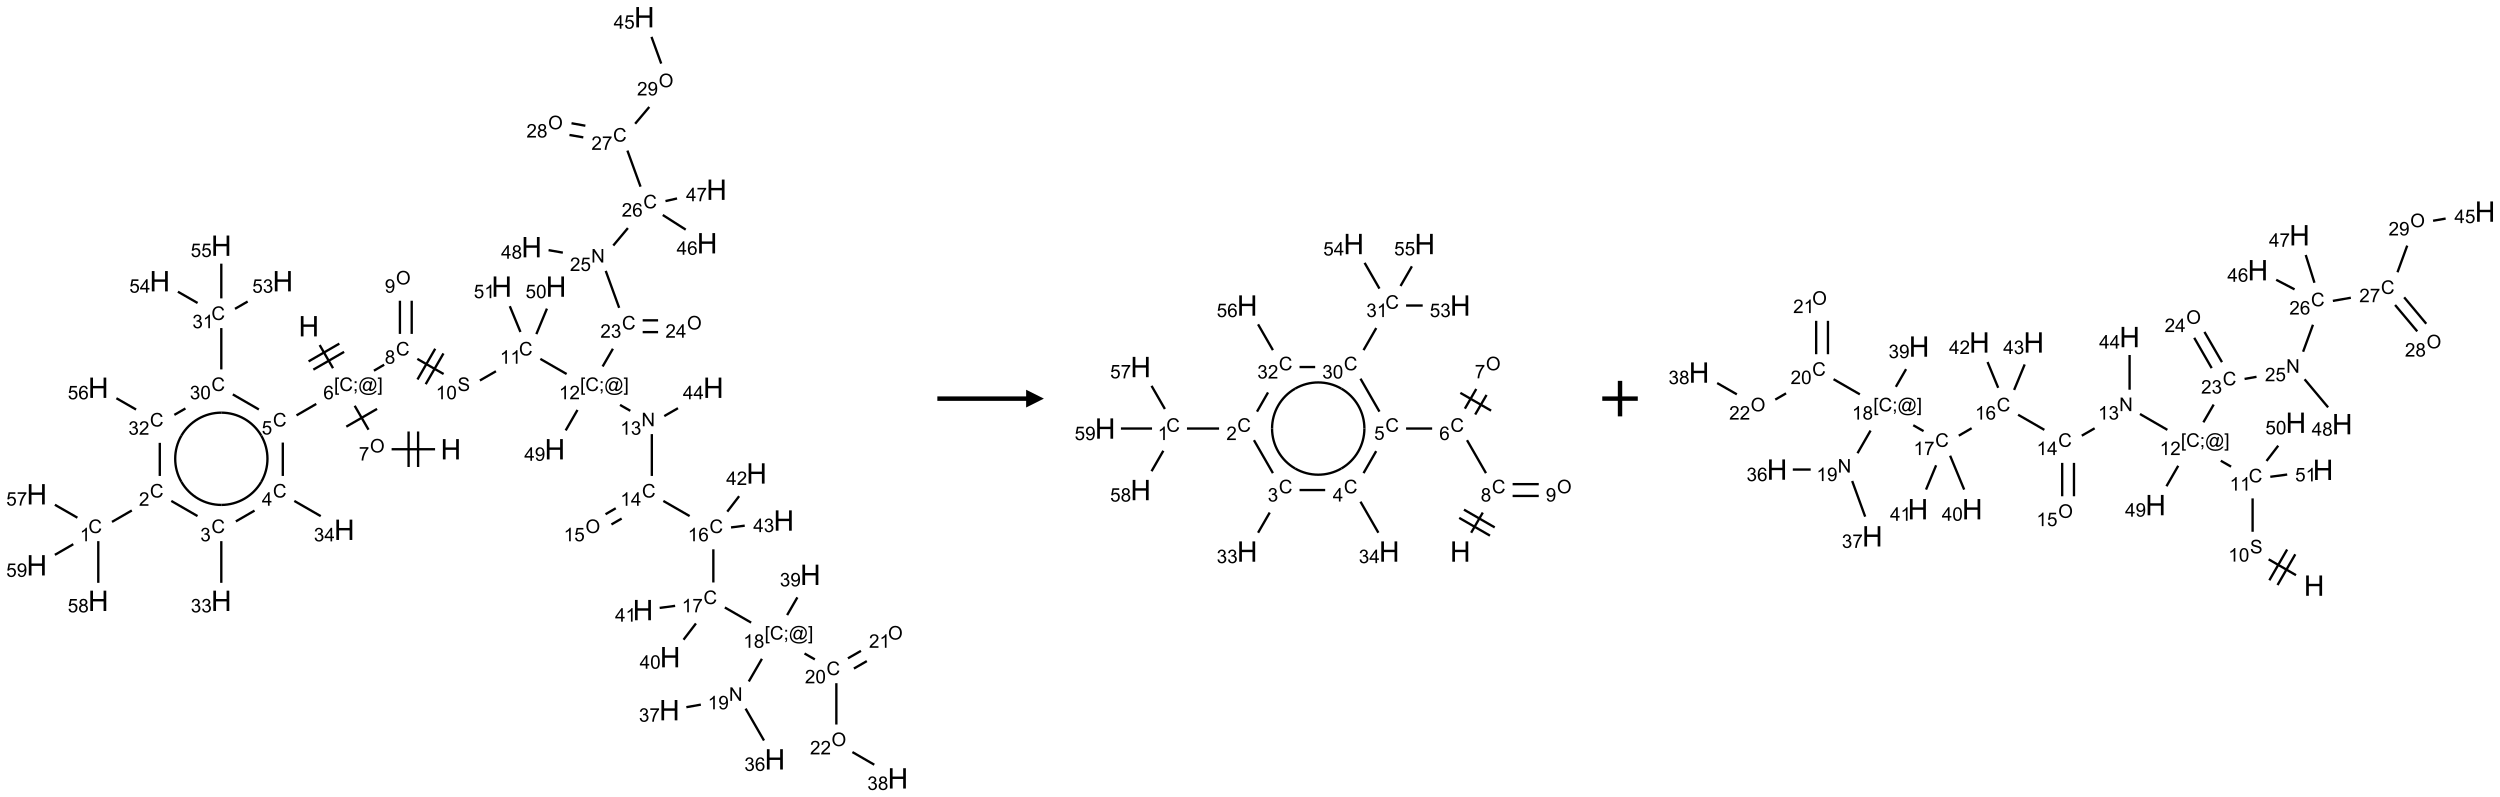 <?xml version="1.0" encoding="UTF-8"?>
<svg xmlns="http://www.w3.org/2000/svg" xmlns:xlink="http://www.w3.org/1999/xlink" width="1408" height="449" viewBox="0 0 1408 449">
<defs>
<g>
<g id="glyph-0-0">
<path d="M 2 0 L 2 -10 L 10 -10 L 10 0 Z M 2.25 -0.25 L 9.75 -0.25 L 9.75 -9.75 L 2.25 -9.75 Z M 2.25 -0.25 "/>
</g>
<g id="glyph-0-1">
<path d="M 1.281 0 L 1.281 -11.453 L 2.797 -11.453 L 2.797 -6.75 L 8.75 -6.75 L 8.75 -11.453 L 10.266 -11.453 L 10.266 0 L 8.75 0 L 8.75 -5.398 L 2.797 -5.398 L 2.797 0 Z M 1.281 0 "/>
</g>
<g id="glyph-1-0">
<path d="M 1.332 0 L 1.332 -6.668 L 6.668 -6.668 L 6.668 0 Z M 1.5 -0.168 L 6.5 -0.168 L 6.5 -6.5 L 1.5 -6.5 Z M 1.5 -0.168 "/>
</g>
<g id="glyph-1-1">
<path d="M 0.723 2.121 L 0.723 -7.637 L 2.793 -7.637 L 2.793 -6.859 L 1.66 -6.859 L 1.66 1.344 L 2.793 1.344 L 2.793 2.121 Z M 0.723 2.121 "/>
</g>
<g id="glyph-1-2">
<path d="M 6.27 -2.676 L 7.281 -2.422 C 7.07 -1.594 6.688 -0.961 6.137 -0.523 C 5.586 -0.086 4.914 0.129 4.121 0.129 C 3.297 0.129 2.629 -0.039 2.113 -0.371 C 1.598 -0.707 1.203 -1.191 0.934 -1.828 C 0.664 -2.465 0.531 -3.145 0.531 -3.875 C 0.531 -4.672 0.684 -5.363 0.988 -5.957 C 1.293 -6.547 1.723 -6.996 2.285 -7.305 C 2.844 -7.613 3.461 -7.766 4.137 -7.766 C 4.898 -7.766 5.543 -7.57 6.062 -7.184 C 6.582 -6.793 6.945 -6.246 7.152 -5.543 L 6.156 -5.309 C 5.98 -5.863 5.723 -6.266 5.387 -6.52 C 5.051 -6.773 4.625 -6.902 4.113 -6.902 C 3.527 -6.902 3.039 -6.762 2.645 -6.48 C 2.25 -6.199 1.973 -5.82 1.812 -5.348 C 1.652 -4.871 1.574 -4.383 1.574 -3.879 C 1.574 -3.23 1.668 -2.664 1.855 -2.18 C 2.047 -1.695 2.34 -1.332 2.738 -1.094 C 3.137 -0.855 3.57 -0.734 4.035 -0.734 C 4.602 -0.734 5.082 -0.898 5.473 -1.223 C 5.867 -1.551 6.133 -2.035 6.27 -2.676 Z M 6.27 -2.676 "/>
</g>
<g id="glyph-1-3">
<path d="M 0.949 -4.465 L 0.949 -5.531 L 2.016 -5.531 L 2.016 -4.465 Z M 0.949 0 L 0.949 -1.066 L 2.016 -1.066 L 2.016 0 C 2.016 0.391 1.945 0.711 1.809 0.949 C 1.668 1.191 1.449 1.379 1.145 1.512 L 0.887 1.109 C 1.082 1.023 1.23 0.895 1.324 0.727 C 1.418 0.559 1.469 0.316 1.48 0 Z M 0.949 0 "/>
</g>
<g id="glyph-1-4">
<path d="M 6.047 -0.848 C 5.82 -0.59 5.57 -0.379 5.289 -0.223 C 5.008 -0.062 4.73 0.016 4.449 0.016 C 4.141 0.016 3.84 -0.074 3.547 -0.254 C 3.254 -0.434 3.02 -0.715 2.836 -1.09 C 2.652 -1.465 2.562 -1.875 2.562 -2.324 C 2.562 -2.875 2.703 -3.43 2.988 -3.98 C 3.27 -4.535 3.621 -4.953 4.043 -5.23 C 4.461 -5.508 4.871 -5.645 5.266 -5.645 C 5.566 -5.645 5.855 -5.566 6.129 -5.41 C 6.402 -5.25 6.641 -5.012 6.84 -4.688 L 7.016 -5.496 L 7.949 -5.496 L 7.199 -2 C 7.094 -1.516 7.043 -1.246 7.043 -1.191 C 7.043 -1.098 7.078 -1.02 7.148 -0.949 C 7.219 -0.883 7.305 -0.848 7.406 -0.848 C 7.59 -0.848 7.832 -0.953 8.129 -1.168 C 8.527 -1.445 8.84 -1.816 9.07 -2.285 C 9.301 -2.75 9.418 -3.234 9.418 -3.73 C 9.418 -4.309 9.27 -4.852 8.973 -5.355 C 8.676 -5.859 8.23 -6.262 7.645 -6.562 C 7.055 -6.863 6.406 -7.016 5.691 -7.016 C 4.879 -7.016 4.137 -6.824 3.465 -6.445 C 2.793 -6.066 2.273 -5.52 1.902 -4.809 C 1.535 -4.098 1.348 -3.34 1.348 -2.527 C 1.348 -1.676 1.535 -0.941 1.902 -0.328 C 2.273 0.285 2.809 0.742 3.508 1.035 C 4.207 1.328 4.984 1.473 5.832 1.473 C 6.742 1.473 7.504 1.32 8.121 1.016 C 8.734 0.711 9.195 0.34 9.5 -0.098 L 10.441 -0.098 C 10.266 0.266 9.961 0.637 9.531 1.016 C 9.102 1.395 8.59 1.695 7.996 1.914 C 7.402 2.133 6.688 2.246 5.848 2.246 C 5.078 2.246 4.367 2.145 3.715 1.949 C 3.066 1.75 2.512 1.453 2.051 1.055 C 1.594 0.656 1.25 0.199 1.016 -0.316 C 0.723 -0.973 0.578 -1.684 0.578 -2.441 C 0.578 -3.289 0.75 -4.098 1.098 -4.863 C 1.523 -5.805 2.125 -6.527 2.902 -7.027 C 3.684 -7.527 4.629 -7.777 5.738 -7.777 C 6.602 -7.777 7.375 -7.602 8.059 -7.246 C 8.746 -6.895 9.285 -6.371 9.684 -5.672 C 10.02 -5.07 10.188 -4.418 10.188 -3.715 C 10.188 -2.707 9.832 -1.812 9.125 -1.031 C 8.492 -0.328 7.801 0.02 7.051 0.02 C 6.812 0.02 6.617 -0.016 6.473 -0.09 C 6.324 -0.16 6.215 -0.266 6.145 -0.402 C 6.102 -0.488 6.066 -0.637 6.047 -0.848 Z M 3.527 -2.262 C 3.527 -1.785 3.641 -1.414 3.863 -1.152 C 4.09 -0.887 4.348 -0.754 4.641 -0.754 C 4.836 -0.754 5.039 -0.812 5.254 -0.93 C 5.469 -1.047 5.676 -1.219 5.871 -1.449 C 6.066 -1.676 6.23 -1.969 6.355 -2.32 C 6.48 -2.672 6.543 -3.027 6.543 -3.379 C 6.543 -3.852 6.426 -4.219 6.191 -4.48 C 5.957 -4.738 5.672 -4.871 5.332 -4.871 C 5.109 -4.871 4.902 -4.812 4.707 -4.699 C 4.512 -4.586 4.32 -4.406 4.137 -4.156 C 3.953 -3.906 3.805 -3.602 3.691 -3.246 C 3.582 -2.887 3.527 -2.559 3.527 -2.262 Z M 3.527 -2.262 "/>
</g>
<g id="glyph-1-5">
<path d="M 2.27 2.121 L 0.203 2.121 L 0.203 1.344 L 1.332 1.344 L 1.332 -6.859 L 0.203 -6.859 L 0.203 -7.637 L 2.27 -7.637 Z M 2.27 2.121 "/>
</g>
<g id="glyph-1-6">
<path d="M 5.309 -5.766 L 4.375 -5.691 C 4.293 -6.059 4.172 -6.328 4.02 -6.496 C 3.766 -6.762 3.453 -6.895 3.082 -6.895 C 2.785 -6.895 2.523 -6.812 2.297 -6.645 C 2 -6.43 1.77 -6.117 1.598 -5.703 C 1.43 -5.289 1.34 -4.703 1.332 -3.938 C 1.559 -4.281 1.836 -4.535 2.16 -4.703 C 2.488 -4.871 2.828 -4.953 3.188 -4.953 C 3.812 -4.953 4.344 -4.723 4.785 -4.262 C 5.223 -3.801 5.441 -3.207 5.441 -2.48 C 5.441 -2 5.34 -1.555 5.133 -1.145 C 4.926 -0.73 4.641 -0.418 4.281 -0.199 C 3.922 0.02 3.512 0.129 3.051 0.129 C 2.27 0.129 1.633 -0.156 1.141 -0.73 C 0.648 -1.305 0.402 -2.254 0.402 -3.574 C 0.402 -5.051 0.672 -6.121 1.219 -6.793 C 1.695 -7.375 2.336 -7.668 3.141 -7.668 C 3.742 -7.668 4.234 -7.5 4.617 -7.16 C 5 -6.824 5.23 -6.359 5.309 -5.766 Z M 1.48 -2.473 C 1.48 -2.152 1.547 -1.844 1.684 -1.547 C 1.82 -1.25 2.016 -1.027 2.262 -0.871 C 2.508 -0.719 2.766 -0.641 3.035 -0.641 C 3.434 -0.641 3.773 -0.801 4.059 -1.121 C 4.344 -1.441 4.484 -1.875 4.484 -2.422 C 4.484 -2.949 4.344 -3.367 4.062 -3.668 C 3.781 -3.973 3.426 -4.125 3 -4.125 C 2.578 -4.125 2.219 -3.973 1.922 -3.668 C 1.625 -3.363 1.48 -2.969 1.48 -2.473 Z M 1.48 -2.473 "/>
</g>
<g id="glyph-1-7">
<path d="M 0.441 -2 L 1.426 -2.082 C 1.5 -1.605 1.668 -1.242 1.934 -1.004 C 2.199 -0.762 2.52 -0.641 2.895 -0.641 C 3.348 -0.641 3.73 -0.812 4.043 -1.152 C 4.355 -1.492 4.512 -1.941 4.512 -2.504 C 4.512 -3.039 4.359 -3.461 4.059 -3.77 C 3.758 -4.078 3.367 -4.234 2.879 -4.234 C 2.578 -4.234 2.305 -4.164 2.062 -4.027 C 1.82 -3.891 1.629 -3.715 1.488 -3.496 L 0.609 -3.609 L 1.348 -7.531 L 5.145 -7.531 L 5.145 -6.637 L 2.098 -6.637 L 1.688 -4.582 C 2.145 -4.902 2.625 -5.062 3.129 -5.062 C 3.797 -5.062 4.359 -4.832 4.816 -4.371 C 5.277 -3.91 5.504 -3.312 5.504 -2.59 C 5.504 -1.898 5.305 -1.301 4.902 -0.797 C 4.41 -0.18 3.742 0.129 2.895 0.129 C 2.199 0.129 1.633 -0.062 1.195 -0.453 C 0.758 -0.844 0.504 -1.359 0.441 -2 Z M 0.441 -2 "/>
</g>
<g id="glyph-1-8">
<path d="M 3.449 0 L 3.449 -1.828 L 0.137 -1.828 L 0.137 -2.688 L 3.621 -7.637 L 4.387 -7.637 L 4.387 -2.688 L 5.418 -2.688 L 5.418 -1.828 L 4.387 -1.828 L 4.387 0 Z M 3.449 -2.688 L 3.449 -6.129 L 1.059 -2.688 Z M 3.449 -2.688 "/>
</g>
<g id="glyph-1-9">
<path d="M 0.449 -2.016 L 1.387 -2.141 C 1.492 -1.609 1.676 -1.227 1.934 -0.992 C 2.191 -0.758 2.508 -0.641 2.879 -0.641 C 3.32 -0.641 3.695 -0.793 3.996 -1.098 C 4.301 -1.402 4.453 -1.781 4.453 -2.234 C 4.453 -2.664 4.312 -3.02 4.031 -3.301 C 3.75 -3.578 3.391 -3.719 2.957 -3.719 C 2.781 -3.719 2.562 -3.684 2.297 -3.613 L 2.402 -4.438 C 2.465 -4.43 2.516 -4.426 2.551 -4.426 C 2.949 -4.426 3.312 -4.531 3.629 -4.738 C 3.949 -4.949 4.109 -5.27 4.109 -5.703 C 4.109 -6.047 3.992 -6.332 3.762 -6.559 C 3.527 -6.785 3.227 -6.895 2.859 -6.895 C 2.496 -6.895 2.191 -6.781 1.949 -6.551 C 1.707 -6.324 1.547 -5.98 1.48 -5.52 L 0.543 -5.688 C 0.656 -6.316 0.918 -6.805 1.324 -7.148 C 1.73 -7.492 2.234 -7.668 2.84 -7.668 C 3.254 -7.668 3.641 -7.578 3.988 -7.398 C 4.34 -7.219 4.609 -6.977 4.793 -6.668 C 4.98 -6.359 5.074 -6.031 5.074 -5.684 C 5.074 -5.352 4.984 -5.051 4.809 -4.781 C 4.629 -4.512 4.367 -4.297 4.02 -4.137 C 4.473 -4.031 4.824 -3.816 5.074 -3.488 C 5.324 -3.16 5.449 -2.75 5.449 -2.254 C 5.449 -1.59 5.203 -1.023 4.719 -0.559 C 4.234 -0.098 3.617 0.137 2.875 0.137 C 2.203 0.137 1.648 -0.062 1.207 -0.465 C 0.762 -0.863 0.512 -1.379 0.449 -2.016 Z M 0.449 -2.016 "/>
</g>
<g id="glyph-1-10">
<path d="M 5.371 -0.902 L 5.371 0 L 0.324 0 C 0.316 -0.227 0.352 -0.441 0.434 -0.652 C 0.562 -0.996 0.766 -1.332 1.051 -1.668 C 1.332 -2 1.742 -2.387 2.277 -2.824 C 3.105 -3.504 3.668 -4.043 3.957 -4.441 C 4.25 -4.84 4.395 -5.215 4.395 -5.566 C 4.395 -5.938 4.262 -6.254 3.996 -6.508 C 3.73 -6.762 3.387 -6.891 2.957 -6.891 C 2.508 -6.891 2.145 -6.754 1.875 -6.484 C 1.605 -6.215 1.469 -5.84 1.465 -5.359 L 0.5 -5.457 C 0.566 -6.176 0.812 -6.727 1.246 -7.102 C 1.676 -7.477 2.254 -7.668 2.98 -7.668 C 3.711 -7.668 4.293 -7.465 4.719 -7.059 C 5.145 -6.652 5.359 -6.148 5.359 -5.547 C 5.359 -5.242 5.297 -4.941 5.172 -4.645 C 5.047 -4.352 4.84 -4.039 4.551 -3.715 C 4.262 -3.387 3.777 -2.938 3.105 -2.371 C 2.543 -1.898 2.18 -1.578 2.02 -1.41 C 1.859 -1.242 1.73 -1.07 1.625 -0.902 Z M 5.371 -0.902 "/>
</g>
<g id="glyph-1-11">
<path d="M 3.973 0 L 3.035 0 L 3.035 -5.973 C 2.809 -5.758 2.516 -5.543 2.148 -5.328 C 1.781 -5.113 1.453 -4.953 1.16 -4.844 L 1.16 -5.75 C 1.684 -5.996 2.145 -6.297 2.535 -6.645 C 2.93 -6.996 3.207 -7.336 3.371 -7.668 L 3.973 -7.668 Z M 3.973 0 "/>
</g>
<g id="glyph-1-12">
<path d="M 0.504 -6.637 L 0.504 -7.535 L 5.449 -7.535 L 5.449 -6.809 C 4.961 -6.289 4.48 -5.602 4.004 -4.746 C 3.527 -3.887 3.156 -3.004 2.895 -2.098 C 2.707 -1.461 2.59 -0.762 2.535 0 L 1.574 0 C 1.582 -0.602 1.703 -1.328 1.926 -2.176 C 2.152 -3.027 2.477 -3.848 2.898 -4.637 C 3.32 -5.426 3.77 -6.094 4.246 -6.637 Z M 0.504 -6.637 "/>
</g>
<g id="glyph-1-13">
<path d="M 1.887 -4.141 C 1.496 -4.281 1.207 -4.484 1.02 -4.75 C 0.832 -5.016 0.738 -5.328 0.738 -5.699 C 0.738 -6.254 0.938 -6.719 1.34 -7.098 C 1.738 -7.477 2.27 -7.668 2.934 -7.668 C 3.598 -7.668 4.137 -7.473 4.543 -7.086 C 4.949 -6.699 5.152 -6.227 5.152 -5.672 C 5.152 -5.316 5.059 -5.008 4.871 -4.746 C 4.688 -4.484 4.406 -4.281 4.027 -4.141 C 4.496 -3.988 4.852 -3.742 5.098 -3.402 C 5.34 -3.062 5.465 -2.656 5.465 -2.184 C 5.465 -1.531 5.234 -0.98 4.77 -0.535 C 4.309 -0.09 3.703 0.129 2.949 0.129 C 2.195 0.129 1.586 -0.094 1.125 -0.539 C 0.664 -0.984 0.434 -1.543 0.434 -2.207 C 0.434 -2.703 0.559 -3.121 0.809 -3.457 C 1.062 -3.793 1.422 -4.02 1.887 -4.141 Z M 1.699 -5.73 C 1.699 -5.367 1.812 -5.074 2.047 -4.844 C 2.281 -4.613 2.582 -4.5 2.953 -4.5 C 3.312 -4.5 3.609 -4.613 3.84 -4.84 C 4.07 -5.066 4.188 -5.348 4.188 -5.676 C 4.188 -6.02 4.07 -6.309 3.832 -6.543 C 3.594 -6.777 3.297 -6.895 2.941 -6.895 C 2.586 -6.895 2.289 -6.781 2.051 -6.551 C 1.816 -6.324 1.699 -6.047 1.699 -5.73 Z M 1.395 -2.203 C 1.395 -1.938 1.461 -1.676 1.586 -1.426 C 1.711 -1.176 1.902 -0.984 2.152 -0.848 C 2.402 -0.711 2.672 -0.641 2.957 -0.641 C 3.406 -0.641 3.777 -0.785 4.066 -1.074 C 4.359 -1.363 4.504 -1.727 4.504 -2.172 C 4.504 -2.625 4.355 -2.996 4.055 -3.293 C 3.754 -3.586 3.379 -3.734 2.926 -3.734 C 2.484 -3.734 2.121 -3.59 1.832 -3.297 C 1.543 -3.004 1.395 -2.641 1.395 -2.203 Z M 1.395 -2.203 "/>
</g>
<g id="glyph-1-14">
<path d="M 0.582 -1.766 L 1.484 -1.848 C 1.562 -1.426 1.707 -1.117 1.922 -0.926 C 2.137 -0.734 2.414 -0.641 2.75 -0.641 C 3.039 -0.641 3.289 -0.707 3.508 -0.84 C 3.727 -0.973 3.902 -1.148 4.043 -1.367 C 4.18 -1.586 4.297 -1.887 4.391 -2.262 C 4.484 -2.637 4.531 -3.016 4.531 -3.406 C 4.531 -3.449 4.531 -3.512 4.527 -3.594 C 4.34 -3.297 4.082 -3.055 3.758 -2.867 C 3.434 -2.68 3.082 -2.59 2.703 -2.59 C 2.07 -2.59 1.535 -2.816 1.098 -3.277 C 0.66 -3.734 0.441 -4.34 0.441 -5.09 C 0.441 -5.863 0.672 -6.484 1.129 -6.957 C 1.586 -7.43 2.156 -7.668 2.844 -7.668 C 3.34 -7.668 3.793 -7.531 4.207 -7.266 C 4.617 -7 4.93 -6.617 5.145 -6.121 C 5.355 -5.629 5.465 -4.91 5.465 -3.973 C 5.465 -2.996 5.359 -2.223 5.145 -1.645 C 4.934 -1.066 4.617 -0.625 4.199 -0.324 C 3.781 -0.02 3.293 0.129 2.73 0.129 C 2.133 0.129 1.645 -0.035 1.266 -0.367 C 0.887 -0.699 0.66 -1.164 0.582 -1.766 Z M 4.422 -5.137 C 4.422 -5.676 4.277 -6.102 3.992 -6.418 C 3.707 -6.734 3.359 -6.891 2.957 -6.891 C 2.543 -6.891 2.18 -6.719 1.871 -6.379 C 1.562 -6.039 1.406 -5.598 1.406 -5.059 C 1.406 -4.57 1.555 -4.176 1.848 -3.871 C 2.141 -3.566 2.5 -3.418 2.934 -3.418 C 3.367 -3.418 3.723 -3.57 4.004 -3.871 C 4.281 -4.176 4.422 -4.598 4.422 -5.137 Z M 4.422 -5.137 "/>
</g>
<g id="glyph-1-15">
<path d="M 0.441 -3.766 C 0.441 -4.668 0.535 -5.395 0.723 -5.945 C 0.906 -6.496 1.184 -6.922 1.551 -7.219 C 1.918 -7.516 2.375 -7.668 2.934 -7.668 C 3.344 -7.668 3.703 -7.586 4.012 -7.418 C 4.32 -7.254 4.574 -7.016 4.777 -6.707 C 4.977 -6.395 5.137 -6.016 5.25 -5.57 C 5.363 -5.125 5.422 -4.523 5.422 -3.766 C 5.422 -2.871 5.328 -2.148 5.145 -1.598 C 4.961 -1.047 4.688 -0.621 4.32 -0.32 C 3.953 -0.02 3.492 0.129 2.934 0.129 C 2.195 0.129 1.617 -0.133 1.199 -0.66 C 0.695 -1.297 0.441 -2.332 0.441 -3.766 Z M 1.406 -3.766 C 1.406 -2.512 1.555 -1.68 1.848 -1.262 C 2.141 -0.848 2.5 -0.641 2.934 -0.641 C 3.363 -0.641 3.727 -0.848 4.02 -1.266 C 4.312 -1.684 4.457 -2.516 4.457 -3.766 C 4.457 -5.023 4.312 -5.859 4.02 -6.27 C 3.727 -6.684 3.359 -6.891 2.922 -6.891 C 2.492 -6.891 2.148 -6.707 1.891 -6.344 C 1.566 -5.879 1.406 -5.02 1.406 -3.766 Z M 1.406 -3.766 "/>
</g>
<g id="glyph-1-16">
<path d="M 0.516 -3.719 C 0.516 -4.984 0.855 -5.977 1.535 -6.695 C 2.215 -7.414 3.094 -7.77 4.172 -7.77 C 4.875 -7.77 5.512 -7.602 6.078 -7.266 C 6.645 -6.93 7.074 -6.461 7.371 -5.855 C 7.668 -5.254 7.816 -4.57 7.816 -3.809 C 7.816 -3.035 7.66 -2.34 7.348 -1.73 C 7.035 -1.117 6.594 -0.656 6.02 -0.34 C 5.449 -0.027 4.828 0.129 4.168 0.129 C 3.449 0.129 2.805 -0.043 2.238 -0.391 C 1.672 -0.738 1.246 -1.211 0.953 -1.812 C 0.66 -2.414 0.516 -3.047 0.516 -3.719 Z M 1.559 -3.703 C 1.559 -2.781 1.805 -2.059 2.301 -1.527 C 2.793 -1 3.414 -0.734 4.16 -0.734 C 4.922 -0.734 5.547 -1 6.039 -1.535 C 6.531 -2.07 6.777 -2.828 6.777 -3.812 C 6.777 -4.434 6.672 -4.977 6.461 -5.441 C 6.25 -5.902 5.945 -6.262 5.539 -6.52 C 5.133 -6.773 4.68 -6.902 4.176 -6.902 C 3.461 -6.902 2.848 -6.656 2.332 -6.164 C 1.816 -5.672 1.559 -4.852 1.559 -3.703 Z M 1.559 -3.703 "/>
</g>
<g id="glyph-1-17">
<path d="M 0.48 -2.453 L 1.434 -2.535 C 1.477 -2.152 1.582 -1.84 1.746 -1.598 C 1.91 -1.352 2.168 -1.152 2.516 -1.004 C 2.863 -0.852 3.254 -0.777 3.688 -0.777 C 4.074 -0.777 4.414 -0.832 4.707 -0.949 C 5.004 -1.062 5.223 -1.219 5.367 -1.418 C 5.512 -1.617 5.582 -1.836 5.582 -2.074 C 5.582 -2.312 5.516 -2.523 5.375 -2.699 C 5.234 -2.879 5.008 -3.031 4.688 -3.152 C 4.484 -3.23 4.031 -3.355 3.328 -3.523 C 2.625 -3.691 2.137 -3.852 1.855 -4 C 1.488 -4.191 1.219 -4.43 1.039 -4.711 C 0.859 -4.992 0.77 -5.312 0.77 -5.66 C 0.77 -6.047 0.879 -6.406 1.098 -6.742 C 1.316 -7.078 1.637 -7.332 2.059 -7.504 C 2.477 -7.68 2.945 -7.766 3.457 -7.766 C 4.023 -7.766 4.523 -7.676 4.957 -7.492 C 5.387 -7.309 5.719 -7.043 5.953 -6.688 C 6.188 -6.332 6.312 -5.934 6.328 -5.484 L 5.359 -5.41 C 5.309 -5.895 5.133 -6.258 4.832 -6.504 C 4.531 -6.75 4.086 -6.875 3.5 -6.875 C 2.891 -6.875 2.445 -6.762 2.164 -6.539 C 1.883 -6.316 1.746 -6.047 1.746 -5.73 C 1.746 -5.457 1.844 -5.23 2.043 -5.051 C 2.238 -4.875 2.742 -4.695 3.566 -4.508 C 4.387 -4.32 4.949 -4.16 5.254 -4.02 C 5.699 -3.816 6.027 -3.555 6.238 -3.242 C 6.449 -2.93 6.559 -2.566 6.559 -2.156 C 6.559 -1.75 6.441 -1.367 6.207 -1.008 C 5.977 -0.648 5.641 -0.367 5.207 -0.168 C 4.77 0.031 4.281 0.129 3.734 0.129 C 3.043 0.129 2.465 0.031 1.996 -0.172 C 1.531 -0.375 1.164 -0.676 0.898 -1.082 C 0.633 -1.484 0.492 -1.941 0.48 -2.453 Z M 0.48 -2.453 "/>
</g>
<g id="glyph-1-18">
<path d="M 0.812 0 L 0.812 -7.637 L 1.848 -7.637 L 5.859 -1.641 L 5.859 -7.637 L 6.828 -7.637 L 6.828 0 L 5.793 0 L 1.781 -6 L 1.781 0 Z M 0.812 0 "/>
</g>
</g>
</defs>
<path fill="none" stroke-width="0.033" stroke-linecap="butt" stroke-linejoin="miter" stroke="rgb(0%, 0%, 0%)" stroke-opacity="1" stroke-miterlimit="10" d="M 3.983 4.616 L 4.171 4.942 " transform="matrix(40, 0, 0, 40, 20.715, 9.691)"/>
<path fill="none" stroke-width="0.033" stroke-linecap="butt" stroke-linejoin="miter" stroke="rgb(0%, 0%, 0%)" stroke-opacity="1" stroke-miterlimit="10" d="M 3.894 4.962 L 4.327 4.712 " transform="matrix(40, 0, 0, 40, 20.715, 9.691)"/>
<path fill="none" stroke-width="0.033" stroke-linecap="butt" stroke-linejoin="miter" stroke="rgb(0%, 0%, 0%)" stroke-opacity="1" stroke-miterlimit="10" d="M 3.827 4.846 L 4.26 4.596 " transform="matrix(40, 0, 0, 40, 20.715, 9.691)"/>
<path fill="none" stroke-width="0.033" stroke-linecap="butt" stroke-linejoin="miter" stroke="rgb(0%, 0%, 0%)" stroke-opacity="1" stroke-miterlimit="10" d="M 3.935 5.445 L 3.657 5.606 " transform="matrix(40, 0, 0, 40, 20.715, 9.691)"/>
<path fill="none" stroke-width="0.033" stroke-linecap="butt" stroke-linejoin="miter" stroke="rgb(0%, 0%, 0%)" stroke-opacity="1" stroke-miterlimit="10" d="M 3.464 5.989 L 3.464 6.459 " transform="matrix(40, 0, 0, 40, 20.715, 9.691)"/>
<path fill="none" stroke-width="0.033" stroke-linecap="butt" stroke-linejoin="miter" stroke="rgb(0%, 0%, 0%)" stroke-opacity="1" stroke-miterlimit="10" d="M 3.626 6.811 L 3.998 7.025 " transform="matrix(40, 0, 0, 40, 20.715, 9.691)"/>
<path fill="none" stroke-width="0.033" stroke-linecap="butt" stroke-linejoin="miter" stroke="rgb(0%, 0%, 0%)" stroke-opacity="1" stroke-miterlimit="10" d="M 3.066 6.947 L 2.803 7.099 " transform="matrix(40, 0, 0, 40, 20.715, 9.691)"/>
<path fill="none" stroke-width="0.033" stroke-linecap="butt" stroke-linejoin="miter" stroke="rgb(0%, 0%, 0%)" stroke-opacity="1" stroke-miterlimit="10" d="M 2.598 7.377 L 2.598 7.964 " transform="matrix(40, 0, 0, 40, 20.715, 9.691)"/>
<path fill="none" stroke-width="0.033" stroke-linecap="butt" stroke-linejoin="miter" stroke="rgb(0%, 0%, 0%)" stroke-opacity="1" stroke-miterlimit="10" d="M 2.263 7.024 L 1.894 6.811 " transform="matrix(40, 0, 0, 40, 20.715, 9.691)"/>
<path fill="none" stroke-width="0.033" stroke-linecap="butt" stroke-linejoin="miter" stroke="rgb(0%, 0%, 0%)" stroke-opacity="1" stroke-miterlimit="10" d="M 1.338 6.945 L 1.059 7.106 " transform="matrix(40, 0, 0, 40, 20.715, 9.691)"/>
<path fill="none" stroke-width="0.033" stroke-linecap="butt" stroke-linejoin="miter" stroke="rgb(0%, 0%, 0%)" stroke-opacity="1" stroke-miterlimit="10" d="M 0.572 7.047 L 0.255 6.865 " transform="matrix(40, 0, 0, 40, 20.715, 9.691)"/>
<path fill="none" stroke-width="0.033" stroke-linecap="butt" stroke-linejoin="miter" stroke="rgb(0%, 0%, 0%)" stroke-opacity="1" stroke-miterlimit="10" d="M 0.866 7.377 L 0.866 7.964 " transform="matrix(40, 0, 0, 40, 20.715, 9.691)"/>
<path fill="none" stroke-width="0.033" stroke-linecap="butt" stroke-linejoin="miter" stroke="rgb(0%, 0%, 0%)" stroke-opacity="1" stroke-miterlimit="10" d="M 0.514 7.42 L 0.255 7.57 " transform="matrix(40, 0, 0, 40, 20.715, 9.691)"/>
<path fill="none" stroke-width="0.033" stroke-linecap="butt" stroke-linejoin="miter" stroke="rgb(0%, 0%, 0%)" stroke-opacity="1" stroke-miterlimit="10" d="M 1.732 6.459 L 1.732 5.993 " transform="matrix(40, 0, 0, 40, 20.715, 9.691)"/>
<path fill="none" stroke-width="0.033" stroke-linecap="butt" stroke-linejoin="miter" stroke="rgb(0%, 0%, 0%)" stroke-opacity="1" stroke-miterlimit="10" d="M 1.398 5.524 L 1.121 5.365 " transform="matrix(40, 0, 0, 40, 20.715, 9.691)"/>
<path fill="none" stroke-width="0.033" stroke-linecap="butt" stroke-linejoin="miter" stroke="rgb(0%, 0%, 0%)" stroke-opacity="1" stroke-miterlimit="10" d="M 1.937 5.599 L 2.093 5.509 " transform="matrix(40, 0, 0, 40, 20.715, 9.691)"/>
<path fill="none" stroke-width="0.033" stroke-linecap="butt" stroke-linejoin="miter" stroke="rgb(0%, 0%, 0%)" stroke-opacity="1" stroke-miterlimit="10" d="M 2.76 5.311 L 3.127 5.523 " transform="matrix(40, 0, 0, 40, 20.715, 9.691)"/>
<path fill="none" stroke-width="0.033" stroke-linecap="butt" stroke-linejoin="miter" stroke="rgb(0%, 0%, 0%)" stroke-opacity="1" stroke-miterlimit="10" d="M 2.598 4.959 L 2.598 4.377 " transform="matrix(40, 0, 0, 40, 20.715, 9.691)"/>
<path fill="none" stroke-width="0.033" stroke-linecap="butt" stroke-linejoin="miter" stroke="rgb(0%, 0%, 0%)" stroke-opacity="1" stroke-miterlimit="10" d="M 2.791 4.106 L 2.969 4.003 " transform="matrix(40, 0, 0, 40, 20.715, 9.691)"/>
<path fill="none" stroke-width="0.033" stroke-linecap="butt" stroke-linejoin="miter" stroke="rgb(0%, 0%, 0%)" stroke-opacity="1" stroke-miterlimit="10" d="M 2.264 4.024 L 1.987 3.865 " transform="matrix(40, 0, 0, 40, 20.715, 9.691)"/>
<path fill="none" stroke-width="0.033" stroke-linecap="butt" stroke-linejoin="miter" stroke="rgb(0%, 0%, 0%)" stroke-opacity="1" stroke-miterlimit="10" d="M 2.598 3.959 L 2.598 3.47 " transform="matrix(40, 0, 0, 40, 20.715, 9.691)"/>
<path fill="none" stroke-width="0.033" stroke-linecap="butt" stroke-linejoin="miter" stroke="rgb(0%, 0%, 0%)" stroke-opacity="1" stroke-miterlimit="10" d="M 4.476 5.471 L 4.671 5.808 " transform="matrix(40, 0, 0, 40, 20.715, 9.691)"/>
<path fill="none" stroke-width="0.033" stroke-linecap="butt" stroke-linejoin="miter" stroke="rgb(0%, 0%, 0%)" stroke-opacity="1" stroke-miterlimit="10" d="M 4.358 5.765 L 4.791 5.515 " transform="matrix(40, 0, 0, 40, 20.715, 9.691)"/>
<path fill="none" stroke-width="0.033" stroke-linecap="butt" stroke-linejoin="miter" stroke="rgb(0%, 0%, 0%)" stroke-opacity="1" stroke-miterlimit="10" d="M 4.996 6.083 L 5.608 6.083 " transform="matrix(40, 0, 0, 40, 20.715, 9.691)"/>
<path fill="none" stroke-width="0.033" stroke-linecap="butt" stroke-linejoin="miter" stroke="rgb(0%, 0%, 0%)" stroke-opacity="1" stroke-miterlimit="10" d="M 5.369 6.333 L 5.369 5.833 " transform="matrix(40, 0, 0, 40, 20.715, 9.691)"/>
<path fill="none" stroke-width="0.033" stroke-linecap="butt" stroke-linejoin="miter" stroke="rgb(0%, 0%, 0%)" stroke-opacity="1" stroke-miterlimit="10" d="M 5.235 6.333 L 5.235 5.833 " transform="matrix(40, 0, 0, 40, 20.715, 9.691)"/>
<path fill="none" stroke-width="0.033" stroke-linecap="butt" stroke-linejoin="miter" stroke="rgb(0%, 0%, 0%)" stroke-opacity="1" stroke-miterlimit="10" d="M 4.747 4.977 L 4.891 4.893 " transform="matrix(40, 0, 0, 40, 20.715, 9.691)"/>
<path fill="none" stroke-width="0.033" stroke-linecap="butt" stroke-linejoin="miter" stroke="rgb(0%, 0%, 0%)" stroke-opacity="1" stroke-miterlimit="10" d="M 5.279 4.459 L 5.279 3.992 " transform="matrix(40, 0, 0, 40, 20.715, 9.691)"/>
<path fill="none" stroke-width="0.033" stroke-linecap="butt" stroke-linejoin="miter" stroke="rgb(0%, 0%, 0%)" stroke-opacity="1" stroke-miterlimit="10" d="M 5.113 4.459 L 5.113 3.992 " transform="matrix(40, 0, 0, 40, 20.715, 9.691)"/>
<path fill="none" stroke-width="0.033" stroke-linecap="butt" stroke-linejoin="miter" stroke="rgb(0%, 0%, 0%)" stroke-opacity="1" stroke-miterlimit="10" d="M 5.358 4.811 L 5.728 5.024 " transform="matrix(40, 0, 0, 40, 20.715, 9.691)"/>
<path fill="none" stroke-width="0.033" stroke-linecap="butt" stroke-linejoin="miter" stroke="rgb(0%, 0%, 0%)" stroke-opacity="1" stroke-miterlimit="10" d="M 5.476 5.167 L 5.726 4.734 " transform="matrix(40, 0, 0, 40, 20.715, 9.691)"/>
<path fill="none" stroke-width="0.033" stroke-linecap="butt" stroke-linejoin="miter" stroke="rgb(0%, 0%, 0%)" stroke-opacity="1" stroke-miterlimit="10" d="M 5.36 5.101 L 5.61 4.668 " transform="matrix(40, 0, 0, 40, 20.715, 9.691)"/>
<path fill="none" stroke-width="0.033" stroke-linecap="butt" stroke-linejoin="miter" stroke="rgb(0%, 0%, 0%)" stroke-opacity="1" stroke-miterlimit="10" d="M 6.239 5.115 L 6.465 4.985 " transform="matrix(40, 0, 0, 40, 20.715, 9.691)"/>
<path fill="none" stroke-width="0.033" stroke-linecap="butt" stroke-linejoin="miter" stroke="rgb(0%, 0%, 0%)" stroke-opacity="1" stroke-miterlimit="10" d="M 7.09 4.811 L 7.46 5.024 " transform="matrix(40, 0, 0, 40, 20.715, 9.691)"/>
<path fill="none" stroke-width="0.033" stroke-linecap="butt" stroke-linejoin="miter" stroke="rgb(0%, 0%, 0%)" stroke-opacity="1" stroke-miterlimit="10" d="M 8.212 5.459 L 8.357 5.542 " transform="matrix(40, 0, 0, 40, 20.715, 9.691)"/>
<path fill="none" stroke-width="0.033" stroke-linecap="butt" stroke-linejoin="miter" stroke="rgb(0%, 0%, 0%)" stroke-opacity="1" stroke-miterlimit="10" d="M 8.66 5.87 L 8.66 6.459 " transform="matrix(40, 0, 0, 40, 20.715, 9.691)"/>
<path fill="none" stroke-width="0.033" stroke-linecap="butt" stroke-linejoin="miter" stroke="rgb(0%, 0%, 0%)" stroke-opacity="1" stroke-miterlimit="10" d="M 8.152 6.914 L 8.008 6.998 " transform="matrix(40, 0, 0, 40, 20.715, 9.691)"/>
<path fill="none" stroke-width="0.033" stroke-linecap="butt" stroke-linejoin="miter" stroke="rgb(0%, 0%, 0%)" stroke-opacity="1" stroke-miterlimit="10" d="M 8.235 7.059 L 8.091 7.142 " transform="matrix(40, 0, 0, 40, 20.715, 9.691)"/>
<path fill="none" stroke-width="0.033" stroke-linecap="butt" stroke-linejoin="miter" stroke="rgb(0%, 0%, 0%)" stroke-opacity="1" stroke-miterlimit="10" d="M 8.822 6.811 L 9.192 7.024 " transform="matrix(40, 0, 0, 40, 20.715, 9.691)"/>
<path fill="none" stroke-width="0.033" stroke-linecap="butt" stroke-linejoin="miter" stroke="rgb(0%, 0%, 0%)" stroke-opacity="1" stroke-miterlimit="10" d="M 9.526 7.492 L 9.526 7.959 " transform="matrix(40, 0, 0, 40, 20.715, 9.691)"/>
<path fill="none" stroke-width="0.033" stroke-linecap="butt" stroke-linejoin="miter" stroke="rgb(0%, 0%, 0%)" stroke-opacity="1" stroke-miterlimit="10" d="M 9.688 8.311 L 10.058 8.524 " transform="matrix(40, 0, 0, 40, 20.715, 9.691)"/>
<path fill="none" stroke-width="0.033" stroke-linecap="butt" stroke-linejoin="miter" stroke="rgb(0%, 0%, 0%)" stroke-opacity="1" stroke-miterlimit="10" d="M 10.21 9.034 L 10.025 9.353 " transform="matrix(40, 0, 0, 40, 20.715, 9.691)"/>
<path fill="none" stroke-width="0.033" stroke-linecap="butt" stroke-linejoin="miter" stroke="rgb(0%, 0%, 0%)" stroke-opacity="1" stroke-miterlimit="10" d="M 9.98 9.735 L 10.239 10.184 " transform="matrix(40, 0, 0, 40, 20.715, 9.691)"/>
<path fill="none" stroke-width="0.033" stroke-linecap="butt" stroke-linejoin="miter" stroke="rgb(0%, 0%, 0%)" stroke-opacity="1" stroke-miterlimit="10" d="M 9.35 9.679 L 9.146 9.715 " transform="matrix(40, 0, 0, 40, 20.715, 9.691)"/>
<path fill="none" stroke-width="0.033" stroke-linecap="butt" stroke-linejoin="miter" stroke="rgb(0%, 0%, 0%)" stroke-opacity="1" stroke-miterlimit="10" d="M 10.81 8.959 L 10.955 9.042 " transform="matrix(40, 0, 0, 40, 20.715, 9.691)"/>
<path fill="none" stroke-width="0.033" stroke-linecap="butt" stroke-linejoin="miter" stroke="rgb(0%, 0%, 0%)" stroke-opacity="1" stroke-miterlimit="10" d="M 11.505 9.171 L 11.687 9.066 " transform="matrix(40, 0, 0, 40, 20.715, 9.691)"/>
<path fill="none" stroke-width="0.033" stroke-linecap="butt" stroke-linejoin="miter" stroke="rgb(0%, 0%, 0%)" stroke-opacity="1" stroke-miterlimit="10" d="M 11.421 9.027 L 11.604 8.922 " transform="matrix(40, 0, 0, 40, 20.715, 9.691)"/>
<path fill="none" stroke-width="0.033" stroke-linecap="butt" stroke-linejoin="miter" stroke="rgb(0%, 0%, 0%)" stroke-opacity="1" stroke-miterlimit="10" d="M 11.258 9.377 L 11.258 9.959 " transform="matrix(40, 0, 0, 40, 20.715, 9.691)"/>
<path fill="none" stroke-width="0.033" stroke-linecap="butt" stroke-linejoin="miter" stroke="rgb(0%, 0%, 0%)" stroke-opacity="1" stroke-miterlimit="10" d="M 11.484 10.347 L 11.792 10.525 " transform="matrix(40, 0, 0, 40, 20.715, 9.691)"/>
<path fill="none" stroke-width="0.033" stroke-linecap="butt" stroke-linejoin="miter" stroke="rgb(0%, 0%, 0%)" stroke-opacity="1" stroke-miterlimit="10" d="M 10.565 8.418 L 10.709 8.169 " transform="matrix(40, 0, 0, 40, 20.715, 9.691)"/>
<path fill="none" stroke-width="0.033" stroke-linecap="butt" stroke-linejoin="miter" stroke="rgb(0%, 0%, 0%)" stroke-opacity="1" stroke-miterlimit="10" d="M 9.281 8.536 L 9.106 8.765 " transform="matrix(40, 0, 0, 40, 20.715, 9.691)"/>
<path fill="none" stroke-width="0.033" stroke-linecap="butt" stroke-linejoin="miter" stroke="rgb(0%, 0%, 0%)" stroke-opacity="1" stroke-miterlimit="10" d="M 8.988 8.288 L 8.77 8.317 " transform="matrix(40, 0, 0, 40, 20.715, 9.691)"/>
<path fill="none" stroke-width="0.033" stroke-linecap="butt" stroke-linejoin="miter" stroke="rgb(0%, 0%, 0%)" stroke-opacity="1" stroke-miterlimit="10" d="M 9.722 6.962 L 9.889 6.744 " transform="matrix(40, 0, 0, 40, 20.715, 9.691)"/>
<path fill="none" stroke-width="0.033" stroke-linecap="butt" stroke-linejoin="miter" stroke="rgb(0%, 0%, 0%)" stroke-opacity="1" stroke-miterlimit="10" d="M 9.775 7.184 L 9.968 7.159 " transform="matrix(40, 0, 0, 40, 20.715, 9.691)"/>
<path fill="none" stroke-width="0.033" stroke-linecap="butt" stroke-linejoin="miter" stroke="rgb(0%, 0%, 0%)" stroke-opacity="1" stroke-miterlimit="10" d="M 8.835 5.616 L 9.028 5.505 " transform="matrix(40, 0, 0, 40, 20.715, 9.691)"/>
<path fill="none" stroke-width="0.033" stroke-linecap="butt" stroke-linejoin="miter" stroke="rgb(0%, 0%, 0%)" stroke-opacity="1" stroke-miterlimit="10" d="M 7.967 4.918 L 8.112 4.668 " transform="matrix(40, 0, 0, 40, 20.715, 9.691)"/>
<path fill="none" stroke-width="0.033" stroke-linecap="butt" stroke-linejoin="miter" stroke="rgb(0%, 0%, 0%)" stroke-opacity="1" stroke-miterlimit="10" d="M 8.531 4.434 L 8.748 4.434 " transform="matrix(40, 0, 0, 40, 20.715, 9.691)"/>
<path fill="none" stroke-width="0.033" stroke-linecap="butt" stroke-linejoin="miter" stroke="rgb(0%, 0%, 0%)" stroke-opacity="1" stroke-miterlimit="10" d="M 8.531 4.268 L 8.748 4.268 " transform="matrix(40, 0, 0, 40, 20.715, 9.691)"/>
<path fill="none" stroke-width="0.033" stroke-linecap="butt" stroke-linejoin="miter" stroke="rgb(0%, 0%, 0%)" stroke-opacity="1" stroke-miterlimit="10" d="M 8.2 4.092 L 8.011 3.572 " transform="matrix(40, 0, 0, 40, 20.715, 9.691)"/>
<path fill="none" stroke-width="0.033" stroke-linecap="butt" stroke-linejoin="miter" stroke="rgb(0%, 0%, 0%)" stroke-opacity="1" stroke-miterlimit="10" d="M 8.117 3.215 L 8.323 2.969 " transform="matrix(40, 0, 0, 40, 20.715, 9.691)"/>
<path fill="none" stroke-width="0.033" stroke-linecap="butt" stroke-linejoin="miter" stroke="rgb(0%, 0%, 0%)" stroke-opacity="1" stroke-miterlimit="10" d="M 8.501 2.386 L 8.316 1.878 " transform="matrix(40, 0, 0, 40, 20.715, 9.691)"/>
<path fill="none" stroke-width="0.033" stroke-linecap="butt" stroke-linejoin="miter" stroke="rgb(0%, 0%, 0%)" stroke-opacity="1" stroke-miterlimit="10" d="M 7.724 1.528 L 7.529 1.493 " transform="matrix(40, 0, 0, 40, 20.715, 9.691)"/>
<path fill="none" stroke-width="0.033" stroke-linecap="butt" stroke-linejoin="miter" stroke="rgb(0%, 0%, 0%)" stroke-opacity="1" stroke-miterlimit="10" d="M 7.695 1.692 L 7.5 1.658 " transform="matrix(40, 0, 0, 40, 20.715, 9.691)"/>
<path fill="none" stroke-width="0.033" stroke-linecap="butt" stroke-linejoin="miter" stroke="rgb(0%, 0%, 0%)" stroke-opacity="1" stroke-miterlimit="10" d="M 8.425 1.5 L 8.624 1.264 " transform="matrix(40, 0, 0, 40, 20.715, 9.691)"/>
<path fill="none" stroke-width="0.033" stroke-linecap="butt" stroke-linejoin="miter" stroke="rgb(0%, 0%, 0%)" stroke-opacity="1" stroke-miterlimit="10" d="M 8.792 0.653 L 8.655 0.277 " transform="matrix(40, 0, 0, 40, 20.715, 9.691)"/>
<path fill="none" stroke-width="0.033" stroke-linecap="butt" stroke-linejoin="miter" stroke="rgb(0%, 0%, 0%)" stroke-opacity="1" stroke-miterlimit="10" d="M 8.814 2.785 L 9.137 2.991 " transform="matrix(40, 0, 0, 40, 20.715, 9.691)"/>
<path fill="none" stroke-width="0.033" stroke-linecap="butt" stroke-linejoin="miter" stroke="rgb(0%, 0%, 0%)" stroke-opacity="1" stroke-miterlimit="10" d="M 8.852 2.589 L 9.015 2.552 " transform="matrix(40, 0, 0, 40, 20.715, 9.691)"/>
<path fill="none" stroke-width="0.033" stroke-linecap="butt" stroke-linejoin="miter" stroke="rgb(0%, 0%, 0%)" stroke-opacity="1" stroke-miterlimit="10" d="M 7.407 3.315 L 7.206 3.28 " transform="matrix(40, 0, 0, 40, 20.715, 9.691)"/>
<path fill="none" stroke-width="0.033" stroke-linecap="butt" stroke-linejoin="miter" stroke="rgb(0%, 0%, 0%)" stroke-opacity="1" stroke-miterlimit="10" d="M 7.613 5.53 L 7.447 5.818 " transform="matrix(40, 0, 0, 40, 20.715, 9.691)"/>
<path fill="none" stroke-width="0.033" stroke-linecap="butt" stroke-linejoin="miter" stroke="rgb(0%, 0%, 0%)" stroke-opacity="1" stroke-miterlimit="10" d="M 7.034 4.462 L 7.183 4.103 " transform="matrix(40, 0, 0, 40, 20.715, 9.691)"/>
<path fill="none" stroke-width="0.033" stroke-linecap="butt" stroke-linejoin="miter" stroke="rgb(0%, 0%, 0%)" stroke-opacity="1" stroke-miterlimit="10" d="M 6.81 4.432 L 6.66 4.069 " transform="matrix(40, 0, 0, 40, 20.715, 9.691)"/>
<path fill="none" stroke-width="0.033" stroke-linecap="butt" stroke-linejoin="miter" stroke="rgb(0%, 0%, 0%)" stroke-opacity="1" stroke-miterlimit="10" d="M 3.161 5.892 C 3.277 6.093 3.277 6.341 3.161 6.542 " transform="matrix(40, 0, 0, 40, 20.715, 9.691)"/>
<path fill="none" stroke-width="0.033" stroke-linecap="butt" stroke-linejoin="miter" stroke="rgb(0%, 0%, 0%)" stroke-opacity="1" stroke-miterlimit="10" d="M 2.598 5.568 C 2.83 5.568 3.045 5.692 3.161 5.892 " transform="matrix(40, 0, 0, 40, 20.715, 9.691)"/>
<path fill="none" stroke-width="0.033" stroke-linecap="butt" stroke-linejoin="miter" stroke="rgb(0%, 0%, 0%)" stroke-opacity="1" stroke-miterlimit="10" d="M 2.036 5.892 C 2.152 5.692 2.366 5.568 2.598 5.568 " transform="matrix(40, 0, 0, 40, 20.715, 9.691)"/>
<path fill="none" stroke-width="0.033" stroke-linecap="butt" stroke-linejoin="miter" stroke="rgb(0%, 0%, 0%)" stroke-opacity="1" stroke-miterlimit="10" d="M 2.036 6.542 C 1.92 6.341 1.92 6.093 2.036 5.892 " transform="matrix(40, 0, 0, 40, 20.715, 9.691)"/>
<path fill="none" stroke-width="0.033" stroke-linecap="butt" stroke-linejoin="miter" stroke="rgb(0%, 0%, 0%)" stroke-opacity="1" stroke-miterlimit="10" d="M 2.598 6.867 C 2.366 6.867 2.152 6.743 2.036 6.542 " transform="matrix(40, 0, 0, 40, 20.715, 9.691)"/>
<path fill="none" stroke-width="0.033" stroke-linecap="butt" stroke-linejoin="miter" stroke="rgb(0%, 0%, 0%)" stroke-opacity="1" stroke-miterlimit="10" d="M 3.161 6.542 C 3.045 6.743 2.83 6.867 2.598 6.867 " transform="matrix(40, 0, 0, 40, 20.715, 9.691)"/>
<g fill="rgb(0%, 0%, 0%)" fill-opacity="1">
<use xlink:href="#glyph-0-1" x="168.148" y="189.465"/>
</g>
<g fill="rgb(0%, 0%, 0%)" fill-opacity="1">
<use xlink:href="#glyph-1-1" x="188.133" y="220.23"/>
<use xlink:href="#glyph-1-2" x="191.096" y="220.23"/>
<use xlink:href="#glyph-1-3" x="198.799" y="220.23"/>
<use xlink:href="#glyph-1-4" x="201.763" y="220.23"/>
<use xlink:href="#glyph-1-5" x="212.591" y="220.23"/>
</g>
<g fill="rgb(0%, 0%, 0%)" fill-opacity="1">
<use xlink:href="#glyph-1-6" x="182.082" y="224.859"/>
</g>
<g fill="rgb(0%, 0%, 0%)" fill-opacity="1">
<use xlink:href="#glyph-1-2" x="153.688" y="240.223"/>
</g>
<g fill="rgb(0%, 0%, 0%)" fill-opacity="1">
<use xlink:href="#glyph-1-7" x="147.375" y="244.727"/>
</g>
<g fill="rgb(0%, 0%, 0%)" fill-opacity="1">
<use xlink:href="#glyph-1-2" x="153.688" y="280.223"/>
</g>
<g fill="rgb(0%, 0%, 0%)" fill-opacity="1">
<use xlink:href="#glyph-1-8" x="147.465" y="284.828"/>
</g>
<g fill="rgb(0%, 0%, 0%)" fill-opacity="1">
<use xlink:href="#glyph-0-1" x="188.148" y="304.105"/>
</g>
<g fill="rgb(0%, 0%, 0%)" fill-opacity="1">
<use xlink:href="#glyph-1-9" x="176.746" y="304.898"/>
<use xlink:href="#glyph-1-8" x="182.678" y="304.898"/>
</g>
<g fill="rgb(0%, 0%, 0%)" fill-opacity="1">
<use xlink:href="#glyph-1-2" x="119.047" y="300.223"/>
</g>
<g fill="rgb(0%, 0%, 0%)" fill-opacity="1">
<use xlink:href="#glyph-1-9" x="112.793" y="304.859"/>
</g>
<g fill="rgb(0%, 0%, 0%)" fill-opacity="1">
<use xlink:href="#glyph-0-1" x="118.867" y="344.105"/>
</g>
<g fill="rgb(0%, 0%, 0%)" fill-opacity="1">
<use xlink:href="#glyph-1-9" x="107.434" y="344.898"/>
<use xlink:href="#glyph-1-9" x="113.366" y="344.898"/>
</g>
<g fill="rgb(0%, 0%, 0%)" fill-opacity="1">
<use xlink:href="#glyph-1-2" x="84.402" y="280.223"/>
</g>
<g fill="rgb(0%, 0%, 0%)" fill-opacity="1">
<use xlink:href="#glyph-1-10" x="78.23" y="284.859"/>
</g>
<g fill="rgb(0%, 0%, 0%)" fill-opacity="1">
<use xlink:href="#glyph-1-2" x="49.762" y="300.223"/>
</g>
<g fill="rgb(0%, 0%, 0%)" fill-opacity="1">
<use xlink:href="#glyph-1-11" x="44.984" y="304.859"/>
</g>
<g fill="rgb(0%, 0%, 0%)" fill-opacity="1">
<use xlink:href="#glyph-0-1" x="14.941" y="284.105"/>
</g>
<g fill="rgb(0%, 0%, 0%)" fill-opacity="1">
<use xlink:href="#glyph-1-7" x="3.508" y="284.77"/>
<use xlink:href="#glyph-1-12" x="9.44" y="284.77"/>
</g>
<g fill="rgb(0%, 0%, 0%)" fill-opacity="1">
<use xlink:href="#glyph-0-1" x="49.582" y="344.105"/>
</g>
<g fill="rgb(0%, 0%, 0%)" fill-opacity="1">
<use xlink:href="#glyph-1-7" x="38.133" y="344.898"/>
<use xlink:href="#glyph-1-13" x="44.065" y="344.898"/>
</g>
<g fill="rgb(0%, 0%, 0%)" fill-opacity="1">
<use xlink:href="#glyph-0-1" x="14.941" y="324.105"/>
</g>
<g fill="rgb(0%, 0%, 0%)" fill-opacity="1">
<use xlink:href="#glyph-1-7" x="3.492" y="324.898"/>
<use xlink:href="#glyph-1-14" x="9.424" y="324.898"/>
</g>
<g fill="rgb(0%, 0%, 0%)" fill-opacity="1">
<use xlink:href="#glyph-1-2" x="84.402" y="240.223"/>
</g>
<g fill="rgb(0%, 0%, 0%)" fill-opacity="1">
<use xlink:href="#glyph-1-9" x="72.297" y="244.859"/>
<use xlink:href="#glyph-1-10" x="78.229" y="244.859"/>
</g>
<g fill="rgb(0%, 0%, 0%)" fill-opacity="1">
<use xlink:href="#glyph-0-1" x="49.582" y="224.105"/>
</g>
<g fill="rgb(0%, 0%, 0%)" fill-opacity="1">
<use xlink:href="#glyph-1-7" x="38.152" y="224.898"/>
<use xlink:href="#glyph-1-6" x="44.085" y="224.898"/>
</g>
<g fill="rgb(0%, 0%, 0%)" fill-opacity="1">
<use xlink:href="#glyph-1-2" x="119.047" y="220.223"/>
</g>
<g fill="rgb(0%, 0%, 0%)" fill-opacity="1">
<use xlink:href="#glyph-1-9" x="106.887" y="224.859"/>
<use xlink:href="#glyph-1-15" x="112.819" y="224.859"/>
</g>
<g fill="rgb(0%, 0%, 0%)" fill-opacity="1">
<use xlink:href="#glyph-1-2" x="119.047" y="180.223"/>
</g>
<g fill="rgb(0%, 0%, 0%)" fill-opacity="1">
<use xlink:href="#glyph-1-9" x="108.336" y="184.859"/>
<use xlink:href="#glyph-1-11" x="114.268" y="184.859"/>
</g>
<g fill="rgb(0%, 0%, 0%)" fill-opacity="1">
<use xlink:href="#glyph-0-1" x="153.508" y="164.105"/>
</g>
<g fill="rgb(0%, 0%, 0%)" fill-opacity="1">
<use xlink:href="#glyph-1-7" x="142.07" y="164.898"/>
<use xlink:href="#glyph-1-9" x="148.003" y="164.898"/>
</g>
<g fill="rgb(0%, 0%, 0%)" fill-opacity="1">
<use xlink:href="#glyph-0-1" x="84.223" y="164.105"/>
</g>
<g fill="rgb(0%, 0%, 0%)" fill-opacity="1">
<use xlink:href="#glyph-1-7" x="72.82" y="164.867"/>
<use xlink:href="#glyph-1-8" x="78.753" y="164.867"/>
</g>
<g fill="rgb(0%, 0%, 0%)" fill-opacity="1">
<use xlink:href="#glyph-0-1" x="118.867" y="144.105"/>
</g>
<g fill="rgb(0%, 0%, 0%)" fill-opacity="1">
<use xlink:href="#glyph-1-7" x="107.375" y="144.766"/>
<use xlink:href="#glyph-1-7" x="113.307" y="144.766"/>
</g>
<g fill="rgb(0%, 0%, 0%)" fill-opacity="1">
<use xlink:href="#glyph-1-16" x="208.344" y="254.867"/>
</g>
<g fill="rgb(0%, 0%, 0%)" fill-opacity="1">
<use xlink:href="#glyph-1-12" x="202.074" y="259.371"/>
</g>
<g fill="rgb(0%, 0%, 0%)" fill-opacity="1">
<use xlink:href="#glyph-0-1" x="248.148" y="258.746"/>
</g>
<g fill="rgb(0%, 0%, 0%)" fill-opacity="1">
<use xlink:href="#glyph-1-2" x="222.969" y="200.223"/>
</g>
<g fill="rgb(0%, 0%, 0%)" fill-opacity="1">
<use xlink:href="#glyph-1-13" x="216.703" y="204.859"/>
</g>
<g fill="rgb(0%, 0%, 0%)" fill-opacity="1">
<use xlink:href="#glyph-1-16" x="222.984" y="160.227"/>
</g>
<g fill="rgb(0%, 0%, 0%)" fill-opacity="1">
<use xlink:href="#glyph-1-14" x="216.699" y="164.859"/>
</g>
<g fill="rgb(0%, 0%, 0%)" fill-opacity="1">
<use xlink:href="#glyph-1-17" x="257.66" y="220.223"/>
</g>
<g fill="rgb(0%, 0%, 0%)" fill-opacity="1">
<use xlink:href="#glyph-1-11" x="245.449" y="224.859"/>
<use xlink:href="#glyph-1-15" x="251.382" y="224.859"/>
</g>
<g fill="rgb(0%, 0%, 0%)" fill-opacity="1">
<use xlink:href="#glyph-1-2" x="292.25" y="200.223"/>
</g>
<g fill="rgb(0%, 0%, 0%)" fill-opacity="1">
<use xlink:href="#glyph-1-11" x="281.539" y="204.859"/>
<use xlink:href="#glyph-1-11" x="287.471" y="204.859"/>
</g>
<g fill="rgb(0%, 0%, 0%)" fill-opacity="1">
<use xlink:href="#glyph-1-1" x="326.695" y="220.23"/>
<use xlink:href="#glyph-1-2" x="329.659" y="220.23"/>
<use xlink:href="#glyph-1-3" x="337.362" y="220.23"/>
<use xlink:href="#glyph-1-4" x="340.326" y="220.23"/>
<use xlink:href="#glyph-1-5" x="351.154" y="220.23"/>
</g>
<g fill="rgb(0%, 0%, 0%)" fill-opacity="1">
<use xlink:href="#glyph-1-11" x="314.785" y="224.859"/>
<use xlink:href="#glyph-1-10" x="320.717" y="224.859"/>
</g>
<g fill="rgb(0%, 0%, 0%)" fill-opacity="1">
<use xlink:href="#glyph-1-18" x="361.25" y="240.09"/>
</g>
<g fill="rgb(0%, 0%, 0%)" fill-opacity="1">
<use xlink:href="#glyph-1-11" x="349.348" y="244.859"/>
<use xlink:href="#glyph-1-9" x="355.28" y="244.859"/>
</g>
<g fill="rgb(0%, 0%, 0%)" fill-opacity="1">
<use xlink:href="#glyph-1-2" x="361.531" y="280.223"/>
</g>
<g fill="rgb(0%, 0%, 0%)" fill-opacity="1">
<use xlink:href="#glyph-1-11" x="349.379" y="284.859"/>
<use xlink:href="#glyph-1-8" x="355.311" y="284.859"/>
</g>
<g fill="rgb(0%, 0%, 0%)" fill-opacity="1">
<use xlink:href="#glyph-1-16" x="329.73" y="300.227"/>
</g>
<g fill="rgb(0%, 0%, 0%)" fill-opacity="1">
<use xlink:href="#glyph-1-11" x="317.473" y="304.859"/>
<use xlink:href="#glyph-1-7" x="323.405" y="304.859"/>
</g>
<g fill="rgb(0%, 0%, 0%)" fill-opacity="1">
<use xlink:href="#glyph-1-2" x="399.547" y="300.223"/>
</g>
<g fill="rgb(0%, 0%, 0%)" fill-opacity="1">
<use xlink:href="#glyph-1-11" x="387.367" y="304.859"/>
<use xlink:href="#glyph-1-6" x="393.299" y="304.859"/>
</g>
<g fill="rgb(0%, 0%, 0%)" fill-opacity="1">
<use xlink:href="#glyph-1-2" x="396.172" y="340.223"/>
</g>
<g fill="rgb(0%, 0%, 0%)" fill-opacity="1">
<use xlink:href="#glyph-1-11" x="383.988" y="344.859"/>
<use xlink:href="#glyph-1-12" x="389.921" y="344.859"/>
</g>
<g fill="rgb(0%, 0%, 0%)" fill-opacity="1">
<use xlink:href="#glyph-1-1" x="430.617" y="360.23"/>
<use xlink:href="#glyph-1-2" x="433.581" y="360.23"/>
<use xlink:href="#glyph-1-3" x="441.284" y="360.23"/>
<use xlink:href="#glyph-1-4" x="444.247" y="360.23"/>
<use xlink:href="#glyph-1-5" x="455.076" y="360.23"/>
</g>
<g fill="rgb(0%, 0%, 0%)" fill-opacity="1">
<use xlink:href="#glyph-1-11" x="418.613" y="364.859"/>
<use xlink:href="#glyph-1-13" x="424.546" y="364.859"/>
</g>
<g fill="rgb(0%, 0%, 0%)" fill-opacity="1">
<use xlink:href="#glyph-1-18" x="410.531" y="394.73"/>
</g>
<g fill="rgb(0%, 0%, 0%)" fill-opacity="1">
<use xlink:href="#glyph-1-11" x="398.613" y="399.5"/>
<use xlink:href="#glyph-1-14" x="404.546" y="399.5"/>
</g>
<g fill="rgb(0%, 0%, 0%)" fill-opacity="1">
<use xlink:href="#glyph-0-1" x="430.633" y="433.391"/>
</g>
<g fill="rgb(0%, 0%, 0%)" fill-opacity="1">
<use xlink:href="#glyph-1-9" x="419.207" y="434.18"/>
<use xlink:href="#glyph-1-6" x="425.139" y="434.18"/>
</g>
<g fill="rgb(0%, 0%, 0%)" fill-opacity="1">
<use xlink:href="#glyph-0-1" x="371.242" y="405.695"/>
</g>
<g fill="rgb(0%, 0%, 0%)" fill-opacity="1">
<use xlink:href="#glyph-1-9" x="359.809" y="406.484"/>
<use xlink:href="#glyph-1-12" x="365.741" y="406.484"/>
</g>
<g fill="rgb(0%, 0%, 0%)" fill-opacity="1">
<use xlink:href="#glyph-1-2" x="465.457" y="380.223"/>
</g>
<g fill="rgb(0%, 0%, 0%)" fill-opacity="1">
<use xlink:href="#glyph-1-10" x="453.301" y="384.859"/>
<use xlink:href="#glyph-1-15" x="459.233" y="384.859"/>
</g>
<g fill="rgb(0%, 0%, 0%)" fill-opacity="1">
<use xlink:href="#glyph-1-16" x="500.113" y="360.227"/>
</g>
<g fill="rgb(0%, 0%, 0%)" fill-opacity="1">
<use xlink:href="#glyph-1-10" x="489.387" y="364.859"/>
<use xlink:href="#glyph-1-11" x="495.319" y="364.859"/>
</g>
<g fill="rgb(0%, 0%, 0%)" fill-opacity="1">
<use xlink:href="#glyph-1-16" x="468.293" y="420.227"/>
</g>
<g fill="rgb(0%, 0%, 0%)" fill-opacity="1">
<use xlink:href="#glyph-1-10" x="456.176" y="424.859"/>
<use xlink:href="#glyph-1-10" x="462.108" y="424.859"/>
</g>
<g fill="rgb(0%, 0%, 0%)" fill-opacity="1">
<use xlink:href="#glyph-0-1" x="499.918" y="444.105"/>
</g>
<g fill="rgb(0%, 0%, 0%)" fill-opacity="1">
<use xlink:href="#glyph-1-9" x="488.469" y="444.898"/>
<use xlink:href="#glyph-1-13" x="494.401" y="444.898"/>
</g>
<g fill="rgb(0%, 0%, 0%)" fill-opacity="1">
<use xlink:href="#glyph-0-1" x="450.633" y="329.465"/>
</g>
<g fill="rgb(0%, 0%, 0%)" fill-opacity="1">
<use xlink:href="#glyph-1-9" x="439.184" y="330.258"/>
<use xlink:href="#glyph-1-14" x="445.116" y="330.258"/>
</g>
<g fill="rgb(0%, 0%, 0%)" fill-opacity="1">
<use xlink:href="#glyph-0-1" x="371.645" y="375.84"/>
</g>
<g fill="rgb(0%, 0%, 0%)" fill-opacity="1">
<use xlink:href="#glyph-1-8" x="360.234" y="376.633"/>
<use xlink:href="#glyph-1-15" x="366.167" y="376.633"/>
</g>
<g fill="rgb(0%, 0%, 0%)" fill-opacity="1">
<use xlink:href="#glyph-0-1" x="356.336" y="349.328"/>
</g>
<g fill="rgb(0%, 0%, 0%)" fill-opacity="1">
<use xlink:href="#glyph-1-8" x="346.375" y="350.121"/>
<use xlink:href="#glyph-1-11" x="352.307" y="350.121"/>
</g>
<g fill="rgb(0%, 0%, 0%)" fill-opacity="1">
<use xlink:href="#glyph-0-1" x="420.344" y="272.371"/>
</g>
<g fill="rgb(0%, 0%, 0%)" fill-opacity="1">
<use xlink:href="#glyph-1-8" x="408.988" y="273.164"/>
<use xlink:href="#glyph-1-10" x="414.921" y="273.164"/>
</g>
<g fill="rgb(0%, 0%, 0%)" fill-opacity="1">
<use xlink:href="#glyph-0-1" x="435.652" y="298.887"/>
</g>
<g fill="rgb(0%, 0%, 0%)" fill-opacity="1">
<use xlink:href="#glyph-1-8" x="424.219" y="299.68"/>
<use xlink:href="#glyph-1-9" x="430.151" y="299.68"/>
</g>
<g fill="rgb(0%, 0%, 0%)" fill-opacity="1">
<use xlink:href="#glyph-0-1" x="395.992" y="224.105"/>
</g>
<g fill="rgb(0%, 0%, 0%)" fill-opacity="1">
<use xlink:href="#glyph-1-8" x="384.59" y="224.867"/>
<use xlink:href="#glyph-1-8" x="390.522" y="224.867"/>
</g>
<g fill="rgb(0%, 0%, 0%)" fill-opacity="1">
<use xlink:href="#glyph-1-2" x="350.266" y="185.582"/>
</g>
<g fill="rgb(0%, 0%, 0%)" fill-opacity="1">
<use xlink:href="#glyph-1-10" x="338.086" y="190.219"/>
<use xlink:href="#glyph-1-9" x="344.018" y="190.219"/>
</g>
<g fill="rgb(0%, 0%, 0%)" fill-opacity="1">
<use xlink:href="#glyph-1-16" x="386.906" y="185.586"/>
</g>
<g fill="rgb(0%, 0%, 0%)" fill-opacity="1">
<use xlink:href="#glyph-1-10" x="374.738" y="190.219"/>
<use xlink:href="#glyph-1-8" x="380.671" y="190.219"/>
</g>
<g fill="rgb(0%, 0%, 0%)" fill-opacity="1">
<use xlink:href="#glyph-1-18" x="332.93" y="147.863"/>
</g>
<g fill="rgb(0%, 0%, 0%)" fill-opacity="1">
<use xlink:href="#glyph-1-10" x="320.973" y="152.633"/>
<use xlink:href="#glyph-1-7" x="326.905" y="152.633"/>
</g>
<g fill="rgb(0%, 0%, 0%)" fill-opacity="1">
<use xlink:href="#glyph-1-2" x="362.297" y="117.352"/>
</g>
<g fill="rgb(0%, 0%, 0%)" fill-opacity="1">
<use xlink:href="#glyph-1-10" x="350.121" y="121.988"/>
<use xlink:href="#glyph-1-6" x="356.053" y="121.988"/>
</g>
<g fill="rgb(0%, 0%, 0%)" fill-opacity="1">
<use xlink:href="#glyph-1-2" x="345.242" y="79.766"/>
</g>
<g fill="rgb(0%, 0%, 0%)" fill-opacity="1">
<use xlink:href="#glyph-1-10" x="333.059" y="84.402"/>
<use xlink:href="#glyph-1-12" x="338.991" y="84.402"/>
</g>
<g fill="rgb(0%, 0%, 0%)" fill-opacity="1">
<use xlink:href="#glyph-1-16" x="308.688" y="72.824"/>
</g>
<g fill="rgb(0%, 0%, 0%)" fill-opacity="1">
<use xlink:href="#glyph-1-10" x="296.473" y="77.457"/>
<use xlink:href="#glyph-1-13" x="302.405" y="77.457"/>
</g>
<g fill="rgb(0%, 0%, 0%)" fill-opacity="1">
<use xlink:href="#glyph-1-16" x="370.969" y="49.129"/>
</g>
<g fill="rgb(0%, 0%, 0%)" fill-opacity="1">
<use xlink:href="#glyph-1-10" x="358.754" y="53.762"/>
<use xlink:href="#glyph-1-14" x="364.686" y="53.762"/>
</g>
<g fill="rgb(0%, 0%, 0%)" fill-opacity="1">
<use xlink:href="#glyph-0-1" x="357.094" y="15.418"/>
</g>
<g fill="rgb(0%, 0%, 0%)" fill-opacity="1">
<use xlink:href="#glyph-1-8" x="345.602" y="16.18"/>
<use xlink:href="#glyph-1-7" x="351.534" y="16.18"/>
</g>
<g fill="rgb(0%, 0%, 0%)" fill-opacity="1">
<use xlink:href="#glyph-0-1" x="392.477" y="142.727"/>
</g>
<g fill="rgb(0%, 0%, 0%)" fill-opacity="1">
<use xlink:href="#glyph-1-8" x="381.051" y="143.52"/>
<use xlink:href="#glyph-1-6" x="386.983" y="143.52"/>
</g>
<g fill="rgb(0%, 0%, 0%)" fill-opacity="1">
<use xlink:href="#glyph-0-1" x="397.793" y="112.578"/>
</g>
<g fill="rgb(0%, 0%, 0%)" fill-opacity="1">
<use xlink:href="#glyph-1-8" x="386.359" y="113.34"/>
<use xlink:href="#glyph-1-12" x="392.292" y="113.34"/>
</g>
<g fill="rgb(0%, 0%, 0%)" fill-opacity="1">
<use xlink:href="#glyph-0-1" x="293.637" y="144.934"/>
</g>
<g fill="rgb(0%, 0%, 0%)" fill-opacity="1">
<use xlink:href="#glyph-1-8" x="282.188" y="145.723"/>
<use xlink:href="#glyph-1-13" x="288.12" y="145.723"/>
</g>
<g fill="rgb(0%, 0%, 0%)" fill-opacity="1">
<use xlink:href="#glyph-0-1" x="306.711" y="258.746"/>
</g>
<g fill="rgb(0%, 0%, 0%)" fill-opacity="1">
<use xlink:href="#glyph-1-8" x="295.262" y="259.539"/>
<use xlink:href="#glyph-1-14" x="301.194" y="259.539"/>
</g>
<g fill="rgb(0%, 0%, 0%)" fill-opacity="1">
<use xlink:href="#glyph-0-1" x="307.379" y="167.152"/>
</g>
<g fill="rgb(0%, 0%, 0%)" fill-opacity="1">
<use xlink:href="#glyph-1-7" x="295.969" y="167.945"/>
<use xlink:href="#glyph-1-15" x="301.901" y="167.945"/>
</g>
<g fill="rgb(0%, 0%, 0%)" fill-opacity="1">
<use xlink:href="#glyph-0-1" x="276.762" y="167.152"/>
</g>
<g fill="rgb(0%, 0%, 0%)" fill-opacity="1">
<use xlink:href="#glyph-1-7" x="266.801" y="167.945"/>
<use xlink:href="#glyph-1-11" x="272.733" y="167.945"/>
</g>
<path fill-rule="nonzero" fill="rgb(0%, 0%, 0%)" fill-opacity="1" d="M 527.914 225.75 L 577.914 225.75 L 577.914 229.5 L 587.914 224.5 L 577.914 219.5 L 577.914 223.25 L 527.914 223.25 "/>
<path fill="none" stroke-width="0.033" stroke-linecap="butt" stroke-linejoin="miter" stroke="rgb(0%, 0%, 0%)" stroke-opacity="1" stroke-miterlimit="10" d="M 5.153 4.065 L 5.317 3.781 " transform="matrix(40, 0, 0, 40, 622.426, 137.432)"/>
<path fill="none" stroke-width="0.033" stroke-linecap="butt" stroke-linejoin="miter" stroke="rgb(0%, 0%, 0%)" stroke-opacity="1" stroke-miterlimit="10" d="M 5.485 3.99 L 5.052 3.74 " transform="matrix(40, 0, 0, 40, 622.426, 137.432)"/>
<path fill="none" stroke-width="0.033" stroke-linecap="butt" stroke-linejoin="miter" stroke="rgb(0%, 0%, 0%)" stroke-opacity="1" stroke-miterlimit="10" d="M 5.418 4.106 L 4.985 3.856 " transform="matrix(40, 0, 0, 40, 622.426, 137.432)"/>
<path fill="none" stroke-width="0.033" stroke-linecap="butt" stroke-linejoin="miter" stroke="rgb(0%, 0%, 0%)" stroke-opacity="1" stroke-miterlimit="10" d="M 5.362 3.226 L 5.095 2.762 " transform="matrix(40, 0, 0, 40, 622.426, 137.432)"/>
<path fill="none" stroke-width="0.033" stroke-linecap="butt" stroke-linejoin="miter" stroke="rgb(0%, 0%, 0%)" stroke-opacity="1" stroke-miterlimit="10" d="M 4.604 2.598 L 4.237 2.598 " transform="matrix(40, 0, 0, 40, 622.426, 137.432)"/>
<path fill="none" stroke-width="0.033" stroke-linecap="butt" stroke-linejoin="miter" stroke="rgb(0%, 0%, 0%)" stroke-opacity="1" stroke-miterlimit="10" d="M 3.816 2.916 L 3.638 3.226 " transform="matrix(40, 0, 0, 40, 622.426, 137.432)"/>
<path fill="none" stroke-width="0.033" stroke-linecap="butt" stroke-linejoin="miter" stroke="rgb(0%, 0%, 0%)" stroke-opacity="1" stroke-miterlimit="10" d="M 3.595 3.628 L 3.847 4.065 " transform="matrix(40, 0, 0, 40, 622.426, 137.432)"/>
<path fill="none" stroke-width="0.033" stroke-linecap="butt" stroke-linejoin="miter" stroke="rgb(0%, 0%, 0%)" stroke-opacity="1" stroke-miterlimit="10" d="M 3.098 3.464 L 2.737 3.464 " transform="matrix(40, 0, 0, 40, 622.426, 137.432)"/>
<path fill="none" stroke-width="0.033" stroke-linecap="butt" stroke-linejoin="miter" stroke="rgb(0%, 0%, 0%)" stroke-opacity="1" stroke-miterlimit="10" d="M 2.317 3.781 L 2.153 4.065 " transform="matrix(40, 0, 0, 40, 622.426, 137.432)"/>
<path fill="none" stroke-width="0.033" stroke-linecap="butt" stroke-linejoin="miter" stroke="rgb(0%, 0%, 0%)" stroke-opacity="1" stroke-miterlimit="10" d="M 2.362 3.226 L 2.095 2.762 " transform="matrix(40, 0, 0, 40, 622.426, 137.432)"/>
<path fill="none" stroke-width="0.033" stroke-linecap="butt" stroke-linejoin="miter" stroke="rgb(0%, 0%, 0%)" stroke-opacity="1" stroke-miterlimit="10" d="M 1.604 2.598 L 1.152 2.598 " transform="matrix(40, 0, 0, 40, 622.426, 137.432)"/>
<path fill="none" stroke-width="0.033" stroke-linecap="butt" stroke-linejoin="miter" stroke="rgb(0%, 0%, 0%)" stroke-opacity="1" stroke-miterlimit="10" d="M 0.841 2.323 L 0.653 1.997 " transform="matrix(40, 0, 0, 40, 622.426, 137.432)"/>
<path fill="none" stroke-width="0.033" stroke-linecap="butt" stroke-linejoin="miter" stroke="rgb(0%, 0%, 0%)" stroke-opacity="1" stroke-miterlimit="10" d="M 0.819 2.911 L 0.653 3.199 " transform="matrix(40, 0, 0, 40, 622.426, 137.432)"/>
<path fill="none" stroke-width="0.033" stroke-linecap="butt" stroke-linejoin="miter" stroke="rgb(0%, 0%, 0%)" stroke-opacity="1" stroke-miterlimit="10" d="M 0.66 2.598 L 0.222 2.598 " transform="matrix(40, 0, 0, 40, 622.426, 137.432)"/>
<path fill="none" stroke-width="0.033" stroke-linecap="butt" stroke-linejoin="miter" stroke="rgb(0%, 0%, 0%)" stroke-opacity="1" stroke-miterlimit="10" d="M 2.138 2.36 L 2.293 2.09 " transform="matrix(40, 0, 0, 40, 622.426, 137.432)"/>
<path fill="none" stroke-width="0.033" stroke-linecap="butt" stroke-linejoin="miter" stroke="rgb(0%, 0%, 0%)" stroke-opacity="1" stroke-miterlimit="10" d="M 2.362 1.494 L 2.153 1.131 " transform="matrix(40, 0, 0, 40, 622.426, 137.432)"/>
<path fill="none" stroke-width="0.033" stroke-linecap="butt" stroke-linejoin="miter" stroke="rgb(0%, 0%, 0%)" stroke-opacity="1" stroke-miterlimit="10" d="M 2.737 1.732 L 2.957 1.732 " transform="matrix(40, 0, 0, 40, 622.426, 137.432)"/>
<path fill="none" stroke-width="0.033" stroke-linecap="butt" stroke-linejoin="miter" stroke="rgb(0%, 0%, 0%)" stroke-opacity="1" stroke-miterlimit="10" d="M 3.595 1.896 L 3.862 2.36 " transform="matrix(40, 0, 0, 40, 622.426, 137.432)"/>
<path fill="none" stroke-width="0.033" stroke-linecap="butt" stroke-linejoin="miter" stroke="rgb(0%, 0%, 0%)" stroke-opacity="1" stroke-miterlimit="10" d="M 3.638 1.494 L 3.817 1.183 " transform="matrix(40, 0, 0, 40, 622.426, 137.432)"/>
<path fill="none" stroke-width="0.033" stroke-linecap="butt" stroke-linejoin="miter" stroke="rgb(0%, 0%, 0%)" stroke-opacity="1" stroke-miterlimit="10" d="M 4.237 0.866 L 4.471 0.866 " transform="matrix(40, 0, 0, 40, 622.426, 137.432)"/>
<path fill="none" stroke-width="0.033" stroke-linecap="butt" stroke-linejoin="miter" stroke="rgb(0%, 0%, 0%)" stroke-opacity="1" stroke-miterlimit="10" d="M 3.862 0.628 L 3.653 0.265 " transform="matrix(40, 0, 0, 40, 622.426, 137.432)"/>
<path fill="none" stroke-width="0.033" stroke-linecap="butt" stroke-linejoin="miter" stroke="rgb(0%, 0%, 0%)" stroke-opacity="1" stroke-miterlimit="10" d="M 4.159 0.591 L 4.319 0.314 " transform="matrix(40, 0, 0, 40, 622.426, 137.432)"/>
<path fill="none" stroke-width="0.033" stroke-linecap="butt" stroke-linejoin="miter" stroke="rgb(0%, 0%, 0%)" stroke-opacity="1" stroke-miterlimit="10" d="M 5.21 2.401 L 5.37 2.125 " transform="matrix(40, 0, 0, 40, 622.426, 137.432)"/>
<path fill="none" stroke-width="0.033" stroke-linecap="butt" stroke-linejoin="miter" stroke="rgb(0%, 0%, 0%)" stroke-opacity="1" stroke-miterlimit="10" d="M 5.065 2.318 L 5.225 2.041 " transform="matrix(40, 0, 0, 40, 622.426, 137.432)"/>
<path fill="none" stroke-width="0.033" stroke-linecap="butt" stroke-linejoin="miter" stroke="rgb(0%, 0%, 0%)" stroke-opacity="1" stroke-miterlimit="10" d="M 5.434 2.346 L 5.001 2.096 " transform="matrix(40, 0, 0, 40, 622.426, 137.432)"/>
<path fill="none" stroke-width="0.033" stroke-linecap="butt" stroke-linejoin="miter" stroke="rgb(0%, 0%, 0%)" stroke-opacity="1" stroke-miterlimit="10" d="M 5.737 3.547 L 6.105 3.547 " transform="matrix(40, 0, 0, 40, 622.426, 137.432)"/>
<path fill="none" stroke-width="0.033" stroke-linecap="butt" stroke-linejoin="miter" stroke="rgb(0%, 0%, 0%)" stroke-opacity="1" stroke-miterlimit="10" d="M 5.737 3.381 L 6.105 3.381 " transform="matrix(40, 0, 0, 40, 622.426, 137.432)"/>
<path fill="none" stroke-width="0.033" stroke-linecap="butt" stroke-linejoin="miter" stroke="rgb(0%, 0%, 0%)" stroke-opacity="1" stroke-miterlimit="10" d="M 3.65 2.598 C 3.65 2.83 3.526 3.045 3.325 3.161 " transform="matrix(40, 0, 0, 40, 622.426, 137.432)"/>
<path fill="none" stroke-width="0.033" stroke-linecap="butt" stroke-linejoin="miter" stroke="rgb(0%, 0%, 0%)" stroke-opacity="1" stroke-miterlimit="10" d="M 3.325 2.036 C 3.526 2.152 3.65 2.366 3.65 2.598 " transform="matrix(40, 0, 0, 40, 622.426, 137.432)"/>
<path fill="none" stroke-width="0.033" stroke-linecap="butt" stroke-linejoin="miter" stroke="rgb(0%, 0%, 0%)" stroke-opacity="1" stroke-miterlimit="10" d="M 2.675 2.036 C 2.876 1.92 3.124 1.92 3.325 2.036 " transform="matrix(40, 0, 0, 40, 622.426, 137.432)"/>
<path fill="none" stroke-width="0.033" stroke-linecap="butt" stroke-linejoin="miter" stroke="rgb(0%, 0%, 0%)" stroke-opacity="1" stroke-miterlimit="10" d="M 2.35 2.598 C 2.35 2.366 2.474 2.152 2.675 2.036 " transform="matrix(40, 0, 0, 40, 622.426, 137.432)"/>
<path fill="none" stroke-width="0.033" stroke-linecap="butt" stroke-linejoin="miter" stroke="rgb(0%, 0%, 0%)" stroke-opacity="1" stroke-miterlimit="10" d="M 2.675 3.161 C 2.474 3.045 2.35 2.83 2.35 2.598 " transform="matrix(40, 0, 0, 40, 622.426, 137.432)"/>
<path fill="none" stroke-width="0.033" stroke-linecap="butt" stroke-linejoin="miter" stroke="rgb(0%, 0%, 0%)" stroke-opacity="1" stroke-miterlimit="10" d="M 3.325 3.161 C 3.124 3.277 2.876 3.277 2.675 3.161 " transform="matrix(40, 0, 0, 40, 622.426, 137.432)"/>
<g fill="rgb(0%, 0%, 0%)" fill-opacity="1">
<use xlink:href="#glyph-0-1" x="816.652" y="316.363"/>
</g>
<g fill="rgb(0%, 0%, 0%)" fill-opacity="1">
<use xlink:href="#glyph-1-2" x="840.207" y="277.84"/>
</g>
<g fill="rgb(0%, 0%, 0%)" fill-opacity="1">
<use xlink:href="#glyph-1-13" x="833.941" y="282.477"/>
</g>
<g fill="rgb(0%, 0%, 0%)" fill-opacity="1">
<use xlink:href="#glyph-1-2" x="816.832" y="243.199"/>
</g>
<g fill="rgb(0%, 0%, 0%)" fill-opacity="1">
<use xlink:href="#glyph-1-6" x="810.586" y="247.836"/>
</g>
<g fill="rgb(0%, 0%, 0%)" fill-opacity="1">
<use xlink:href="#glyph-1-2" x="780.207" y="243.199"/>
</g>
<g fill="rgb(0%, 0%, 0%)" fill-opacity="1">
<use xlink:href="#glyph-1-7" x="773.898" y="247.703"/>
</g>
<g fill="rgb(0%, 0%, 0%)" fill-opacity="1">
<use xlink:href="#glyph-1-2" x="756.832" y="277.84"/>
</g>
<g fill="rgb(0%, 0%, 0%)" fill-opacity="1">
<use xlink:href="#glyph-1-8" x="750.613" y="282.445"/>
</g>
<g fill="rgb(0%, 0%, 0%)" fill-opacity="1">
<use xlink:href="#glyph-0-1" x="776.652" y="316.363"/>
</g>
<g fill="rgb(0%, 0%, 0%)" fill-opacity="1">
<use xlink:href="#glyph-1-9" x="765.25" y="317.156"/>
<use xlink:href="#glyph-1-8" x="771.182" y="317.156"/>
</g>
<g fill="rgb(0%, 0%, 0%)" fill-opacity="1">
<use xlink:href="#glyph-1-2" x="720.207" y="277.84"/>
</g>
<g fill="rgb(0%, 0%, 0%)" fill-opacity="1">
<use xlink:href="#glyph-1-9" x="713.957" y="282.477"/>
</g>
<g fill="rgb(0%, 0%, 0%)" fill-opacity="1">
<use xlink:href="#glyph-0-1" x="696.652" y="316.363"/>
</g>
<g fill="rgb(0%, 0%, 0%)" fill-opacity="1">
<use xlink:href="#glyph-1-9" x="685.219" y="317.156"/>
<use xlink:href="#glyph-1-9" x="691.151" y="317.156"/>
</g>
<g fill="rgb(0%, 0%, 0%)" fill-opacity="1">
<use xlink:href="#glyph-1-2" x="696.832" y="243.199"/>
</g>
<g fill="rgb(0%, 0%, 0%)" fill-opacity="1">
<use xlink:href="#glyph-1-10" x="690.66" y="247.836"/>
</g>
<g fill="rgb(0%, 0%, 0%)" fill-opacity="1">
<use xlink:href="#glyph-1-2" x="656.832" y="243.199"/>
</g>
<g fill="rgb(0%, 0%, 0%)" fill-opacity="1">
<use xlink:href="#glyph-1-11" x="652.055" y="247.836"/>
</g>
<g fill="rgb(0%, 0%, 0%)" fill-opacity="1">
<use xlink:href="#glyph-0-1" x="636.652" y="212.441"/>
</g>
<g fill="rgb(0%, 0%, 0%)" fill-opacity="1">
<use xlink:href="#glyph-1-7" x="625.219" y="213.105"/>
<use xlink:href="#glyph-1-12" x="631.151" y="213.105"/>
</g>
<g fill="rgb(0%, 0%, 0%)" fill-opacity="1">
<use xlink:href="#glyph-0-1" x="636.652" y="281.723"/>
</g>
<g fill="rgb(0%, 0%, 0%)" fill-opacity="1">
<use xlink:href="#glyph-1-7" x="625.203" y="282.516"/>
<use xlink:href="#glyph-1-13" x="631.135" y="282.516"/>
</g>
<g fill="rgb(0%, 0%, 0%)" fill-opacity="1">
<use xlink:href="#glyph-0-1" x="616.652" y="247.082"/>
</g>
<g fill="rgb(0%, 0%, 0%)" fill-opacity="1">
<use xlink:href="#glyph-1-7" x="605.203" y="247.875"/>
<use xlink:href="#glyph-1-14" x="611.135" y="247.875"/>
</g>
<g fill="rgb(0%, 0%, 0%)" fill-opacity="1">
<use xlink:href="#glyph-1-2" x="720.207" y="208.559"/>
</g>
<g fill="rgb(0%, 0%, 0%)" fill-opacity="1">
<use xlink:href="#glyph-1-9" x="708.102" y="213.195"/>
<use xlink:href="#glyph-1-10" x="714.034" y="213.195"/>
</g>
<g fill="rgb(0%, 0%, 0%)" fill-opacity="1">
<use xlink:href="#glyph-0-1" x="696.652" y="177.801"/>
</g>
<g fill="rgb(0%, 0%, 0%)" fill-opacity="1">
<use xlink:href="#glyph-1-7" x="685.223" y="178.594"/>
<use xlink:href="#glyph-1-6" x="691.155" y="178.594"/>
</g>
<g fill="rgb(0%, 0%, 0%)" fill-opacity="1">
<use xlink:href="#glyph-1-2" x="756.832" y="208.559"/>
</g>
<g fill="rgb(0%, 0%, 0%)" fill-opacity="1">
<use xlink:href="#glyph-1-9" x="744.676" y="213.195"/>
<use xlink:href="#glyph-1-15" x="750.608" y="213.195"/>
</g>
<g fill="rgb(0%, 0%, 0%)" fill-opacity="1">
<use xlink:href="#glyph-1-2" x="780.207" y="173.918"/>
</g>
<g fill="rgb(0%, 0%, 0%)" fill-opacity="1">
<use xlink:href="#glyph-1-9" x="769.5" y="178.555"/>
<use xlink:href="#glyph-1-11" x="775.432" y="178.555"/>
</g>
<g fill="rgb(0%, 0%, 0%)" fill-opacity="1">
<use xlink:href="#glyph-0-1" x="816.652" y="177.801"/>
</g>
<g fill="rgb(0%, 0%, 0%)" fill-opacity="1">
<use xlink:href="#glyph-1-7" x="805.219" y="178.594"/>
<use xlink:href="#glyph-1-9" x="811.151" y="178.594"/>
</g>
<g fill="rgb(0%, 0%, 0%)" fill-opacity="1">
<use xlink:href="#glyph-0-1" x="756.652" y="143.16"/>
</g>
<g fill="rgb(0%, 0%, 0%)" fill-opacity="1">
<use xlink:href="#glyph-1-7" x="745.25" y="143.922"/>
<use xlink:href="#glyph-1-8" x="751.182" y="143.922"/>
</g>
<g fill="rgb(0%, 0%, 0%)" fill-opacity="1">
<use xlink:href="#glyph-0-1" x="796.652" y="143.16"/>
</g>
<g fill="rgb(0%, 0%, 0%)" fill-opacity="1">
<use xlink:href="#glyph-1-7" x="785.16" y="143.82"/>
<use xlink:href="#glyph-1-7" x="791.092" y="143.82"/>
</g>
<g fill="rgb(0%, 0%, 0%)" fill-opacity="1">
<use xlink:href="#glyph-1-16" x="836.848" y="208.562"/>
</g>
<g fill="rgb(0%, 0%, 0%)" fill-opacity="1">
<use xlink:href="#glyph-1-12" x="830.582" y="213.066"/>
</g>
<g fill="rgb(0%, 0%, 0%)" fill-opacity="1">
<use xlink:href="#glyph-1-16" x="876.848" y="277.844"/>
</g>
<g fill="rgb(0%, 0%, 0%)" fill-opacity="1">
<use xlink:href="#glyph-1-14" x="870.566" y="282.477"/>
</g>
<path fill="none" stroke-width="0.062" stroke-linecap="butt" stroke-linejoin="miter" stroke="rgb(0%, 0%, 0%)" stroke-opacity="1" stroke-miterlimit="10" d="M -0 0 L 0.5 0 M 0.25 -0.25 L 0.25 0.25 " transform="matrix(40, 0, 0, 40, 902.398, 224.5)"/>
<path fill="none" stroke-width="0.033" stroke-linecap="butt" stroke-linejoin="miter" stroke="rgb(0%, 0%, 0%)" stroke-opacity="1" stroke-miterlimit="10" d="M 8.405 5.119 L 8.02 4.896 " transform="matrix(40, 0, 0, 40, 956.906, 119.174)"/>
<path fill="none" stroke-width="0.033" stroke-linecap="butt" stroke-linejoin="miter" stroke="rgb(0%, 0%, 0%)" stroke-opacity="1" stroke-miterlimit="10" d="M 8.28 4.758 L 8.03 5.191 " transform="matrix(40, 0, 0, 40, 956.906, 119.174)"/>
<path fill="none" stroke-width="0.033" stroke-linecap="butt" stroke-linejoin="miter" stroke="rgb(0%, 0%, 0%)" stroke-opacity="1" stroke-miterlimit="10" d="M 8.395 4.825 L 8.145 5.258 " transform="matrix(40, 0, 0, 40, 956.906, 119.174)"/>
<path fill="none" stroke-width="0.033" stroke-linecap="butt" stroke-linejoin="miter" stroke="rgb(0%, 0%, 0%)" stroke-opacity="1" stroke-miterlimit="10" d="M 7.794 4.508 L 7.794 4.038 " transform="matrix(40, 0, 0, 40, 956.906, 119.174)"/>
<path fill="none" stroke-width="0.033" stroke-linecap="butt" stroke-linejoin="miter" stroke="rgb(0%, 0%, 0%)" stroke-opacity="1" stroke-miterlimit="10" d="M 7.491 3.591 L 7.346 3.508 " transform="matrix(40, 0, 0, 40, 956.906, 119.174)"/>
<path fill="none" stroke-width="0.033" stroke-linecap="butt" stroke-linejoin="miter" stroke="rgb(0%, 0%, 0%)" stroke-opacity="1" stroke-miterlimit="10" d="M 6.594 3.073 L 6.208 2.85 " transform="matrix(40, 0, 0, 40, 956.906, 119.174)"/>
<path fill="none" stroke-width="0.033" stroke-linecap="butt" stroke-linejoin="miter" stroke="rgb(0%, 0%, 0%)" stroke-opacity="1" stroke-miterlimit="10" d="M 5.57 3.051 L 5.389 3.155 " transform="matrix(40, 0, 0, 40, 956.906, 119.174)"/>
<path fill="none" stroke-width="0.033" stroke-linecap="butt" stroke-linejoin="miter" stroke="rgb(0%, 0%, 0%)" stroke-opacity="1" stroke-miterlimit="10" d="M 5.113 3.538 L 5.113 4.008 " transform="matrix(40, 0, 0, 40, 956.906, 119.174)"/>
<path fill="none" stroke-width="0.033" stroke-linecap="butt" stroke-linejoin="miter" stroke="rgb(0%, 0%, 0%)" stroke-opacity="1" stroke-miterlimit="10" d="M 5.279 3.538 L 5.279 4.008 " transform="matrix(40, 0, 0, 40, 956.906, 119.174)"/>
<path fill="none" stroke-width="0.033" stroke-linecap="butt" stroke-linejoin="miter" stroke="rgb(0%, 0%, 0%)" stroke-opacity="1" stroke-miterlimit="10" d="M 4.862 3.073 L 4.492 2.86 " transform="matrix(40, 0, 0, 40, 956.906, 119.174)"/>
<path fill="none" stroke-width="0.033" stroke-linecap="butt" stroke-linejoin="miter" stroke="rgb(0%, 0%, 0%)" stroke-opacity="1" stroke-miterlimit="10" d="M 3.838 3.05 L 3.657 3.155 " transform="matrix(40, 0, 0, 40, 956.906, 119.174)"/>
<path fill="none" stroke-width="0.033" stroke-linecap="butt" stroke-linejoin="miter" stroke="rgb(0%, 0%, 0%)" stroke-opacity="1" stroke-miterlimit="10" d="M 3.161 3.091 L 3.016 3.008 " transform="matrix(40, 0, 0, 40, 956.906, 119.174)"/>
<path fill="none" stroke-width="0.033" stroke-linecap="butt" stroke-linejoin="miter" stroke="rgb(0%, 0%, 0%)" stroke-opacity="1" stroke-miterlimit="10" d="M 2.415 3.083 L 2.231 3.402 " transform="matrix(40, 0, 0, 40, 956.906, 119.174)"/>
<path fill="none" stroke-width="0.033" stroke-linecap="butt" stroke-linejoin="miter" stroke="rgb(0%, 0%, 0%)" stroke-opacity="1" stroke-miterlimit="10" d="M 1.572 3.632 L 1.32 3.632 " transform="matrix(40, 0, 0, 40, 956.906, 119.174)"/>
<path fill="none" stroke-width="0.033" stroke-linecap="butt" stroke-linejoin="miter" stroke="rgb(0%, 0%, 0%)" stroke-opacity="1" stroke-miterlimit="10" d="M 2.156 3.793 L 2.339 4.295 " transform="matrix(40, 0, 0, 40, 956.906, 119.174)"/>
<path fill="none" stroke-width="0.033" stroke-linecap="butt" stroke-linejoin="miter" stroke="rgb(0%, 0%, 0%)" stroke-opacity="1" stroke-miterlimit="10" d="M 2.264 2.573 L 1.894 2.36 " transform="matrix(40, 0, 0, 40, 956.906, 119.174)"/>
<path fill="none" stroke-width="0.033" stroke-linecap="butt" stroke-linejoin="miter" stroke="rgb(0%, 0%, 0%)" stroke-opacity="1" stroke-miterlimit="10" d="M 1.815 2.008 L 1.815 1.538 " transform="matrix(40, 0, 0, 40, 956.906, 119.174)"/>
<path fill="none" stroke-width="0.033" stroke-linecap="butt" stroke-linejoin="miter" stroke="rgb(0%, 0%, 0%)" stroke-opacity="1" stroke-miterlimit="10" d="M 1.649 2.008 L 1.649 1.538 " transform="matrix(40, 0, 0, 40, 956.906, 119.174)"/>
<path fill="none" stroke-width="0.033" stroke-linecap="butt" stroke-linejoin="miter" stroke="rgb(0%, 0%, 0%)" stroke-opacity="1" stroke-miterlimit="10" d="M 1.225 2.559 L 1.073 2.647 " transform="matrix(40, 0, 0, 40, 956.906, 119.174)"/>
<path fill="none" stroke-width="0.033" stroke-linecap="butt" stroke-linejoin="miter" stroke="rgb(0%, 0%, 0%)" stroke-opacity="1" stroke-miterlimit="10" d="M 0.532 2.573 L 0.255 2.414 " transform="matrix(40, 0, 0, 40, 956.906, 119.174)"/>
<path fill="none" stroke-width="0.033" stroke-linecap="butt" stroke-linejoin="miter" stroke="rgb(0%, 0%, 0%)" stroke-opacity="1" stroke-miterlimit="10" d="M 2.771 2.467 L 2.915 2.218 " transform="matrix(40, 0, 0, 40, 956.906, 119.174)"/>
<path fill="none" stroke-width="0.033" stroke-linecap="butt" stroke-linejoin="miter" stroke="rgb(0%, 0%, 0%)" stroke-opacity="1" stroke-miterlimit="10" d="M 3.535 3.437 L 3.733 3.914 " transform="matrix(40, 0, 0, 40, 956.906, 119.174)"/>
<path fill="none" stroke-width="0.033" stroke-linecap="butt" stroke-linejoin="miter" stroke="rgb(0%, 0%, 0%)" stroke-opacity="1" stroke-miterlimit="10" d="M 3.338 3.572 L 3.196 3.914 " transform="matrix(40, 0, 0, 40, 956.906, 119.174)"/>
<path fill="none" stroke-width="0.033" stroke-linecap="butt" stroke-linejoin="miter" stroke="rgb(0%, 0%, 0%)" stroke-opacity="1" stroke-miterlimit="10" d="M 4.212 2.481 L 4.062 2.118 " transform="matrix(40, 0, 0, 40, 956.906, 119.174)"/>
<path fill="none" stroke-width="0.033" stroke-linecap="butt" stroke-linejoin="miter" stroke="rgb(0%, 0%, 0%)" stroke-opacity="1" stroke-miterlimit="10" d="M 4.436 2.511 L 4.585 2.152 " transform="matrix(40, 0, 0, 40, 956.906, 119.174)"/>
<path fill="none" stroke-width="0.033" stroke-linecap="butt" stroke-linejoin="miter" stroke="rgb(0%, 0%, 0%)" stroke-opacity="1" stroke-miterlimit="10" d="M 6.062 2.508 L 6.062 2.019 " transform="matrix(40, 0, 0, 40, 956.906, 119.174)"/>
<path fill="none" stroke-width="0.033" stroke-linecap="butt" stroke-linejoin="miter" stroke="rgb(0%, 0%, 0%)" stroke-opacity="1" stroke-miterlimit="10" d="M 7.101 2.967 L 7.246 2.717 " transform="matrix(40, 0, 0, 40, 956.906, 119.174)"/>
<path fill="none" stroke-width="0.033" stroke-linecap="butt" stroke-linejoin="miter" stroke="rgb(0%, 0%, 0%)" stroke-opacity="1" stroke-miterlimit="10" d="M 7.363 2.12 L 7.116 1.694 " transform="matrix(40, 0, 0, 40, 956.906, 119.174)"/>
<path fill="none" stroke-width="0.033" stroke-linecap="butt" stroke-linejoin="miter" stroke="rgb(0%, 0%, 0%)" stroke-opacity="1" stroke-miterlimit="10" d="M 7.218 2.204 L 6.972 1.777 " transform="matrix(40, 0, 0, 40, 956.906, 119.174)"/>
<path fill="none" stroke-width="0.033" stroke-linecap="butt" stroke-linejoin="miter" stroke="rgb(0%, 0%, 0%)" stroke-opacity="1" stroke-miterlimit="10" d="M 7.681 2.356 L 7.849 2.326 " transform="matrix(40, 0, 0, 40, 956.906, 119.174)"/>
<path fill="none" stroke-width="0.033" stroke-linecap="butt" stroke-linejoin="miter" stroke="rgb(0%, 0%, 0%)" stroke-opacity="1" stroke-miterlimit="10" d="M 8.505 1.973 L 8.644 1.593 " transform="matrix(40, 0, 0, 40, 956.906, 119.174)"/>
<path fill="none" stroke-width="0.033" stroke-linecap="butt" stroke-linejoin="miter" stroke="rgb(0%, 0%, 0%)" stroke-opacity="1" stroke-miterlimit="10" d="M 8.924 1.257 L 9.177 1.213 " transform="matrix(40, 0, 0, 40, 956.906, 119.174)"/>
<path fill="none" stroke-width="0.033" stroke-linecap="butt" stroke-linejoin="miter" stroke="rgb(0%, 0%, 0%)" stroke-opacity="1" stroke-miterlimit="10" d="M 9.8 1.315 L 10.112 1.686 " transform="matrix(40, 0, 0, 40, 956.906, 119.174)"/>
<path fill="none" stroke-width="0.033" stroke-linecap="butt" stroke-linejoin="miter" stroke="rgb(0%, 0%, 0%)" stroke-opacity="1" stroke-miterlimit="10" d="M 9.928 1.207 L 10.239 1.579 " transform="matrix(40, 0, 0, 40, 956.906, 119.174)"/>
<path fill="none" stroke-width="0.033" stroke-linecap="butt" stroke-linejoin="miter" stroke="rgb(0%, 0%, 0%)" stroke-opacity="1" stroke-miterlimit="10" d="M 9.834 0.854 L 9.971 0.479 " transform="matrix(40, 0, 0, 40, 956.906, 119.174)"/>
<path fill="none" stroke-width="0.033" stroke-linecap="butt" stroke-linejoin="miter" stroke="rgb(0%, 0%, 0%)" stroke-opacity="1" stroke-miterlimit="10" d="M 10.335 0.129 L 10.512 0.098 " transform="matrix(40, 0, 0, 40, 956.906, 119.174)"/>
<path fill="none" stroke-width="0.033" stroke-linecap="butt" stroke-linejoin="miter" stroke="rgb(0%, 0%, 0%)" stroke-opacity="1" stroke-miterlimit="10" d="M 8.385 1.095 L 8.126 0.96 " transform="matrix(40, 0, 0, 40, 956.906, 119.174)"/>
<path fill="none" stroke-width="0.033" stroke-linecap="butt" stroke-linejoin="miter" stroke="rgb(0%, 0%, 0%)" stroke-opacity="1" stroke-miterlimit="10" d="M 8.665 1.002 L 8.542 0.611 " transform="matrix(40, 0, 0, 40, 956.906, 119.174)"/>
<path fill="none" stroke-width="0.033" stroke-linecap="butt" stroke-linejoin="miter" stroke="rgb(0%, 0%, 0%)" stroke-opacity="1" stroke-miterlimit="10" d="M 8.526 2.361 L 8.857 2.756 " transform="matrix(40, 0, 0, 40, 956.906, 119.174)"/>
<path fill="none" stroke-width="0.033" stroke-linecap="butt" stroke-linejoin="miter" stroke="rgb(0%, 0%, 0%)" stroke-opacity="1" stroke-miterlimit="10" d="M 6.747 3.579 L 6.581 3.867 " transform="matrix(40, 0, 0, 40, 956.906, 119.174)"/>
<path fill="none" stroke-width="0.033" stroke-linecap="butt" stroke-linejoin="miter" stroke="rgb(0%, 0%, 0%)" stroke-opacity="1" stroke-miterlimit="10" d="M 7.99 3.511 L 8.155 3.296 " transform="matrix(40, 0, 0, 40, 956.906, 119.174)"/>
<path fill="none" stroke-width="0.033" stroke-linecap="butt" stroke-linejoin="miter" stroke="rgb(0%, 0%, 0%)" stroke-opacity="1" stroke-miterlimit="10" d="M 8.043 3.734 L 8.281 3.702 " transform="matrix(40, 0, 0, 40, 956.906, 119.174)"/>
<g fill="rgb(0%, 0%, 0%)" fill-opacity="1">
<use xlink:href="#glyph-0-1" x="1297.543" y="335.555"/>
</g>
<g fill="rgb(0%, 0%, 0%)" fill-opacity="1">
<use xlink:href="#glyph-1-17" x="1267.18" y="311.672"/>
</g>
<g fill="rgb(0%, 0%, 0%)" fill-opacity="1">
<use xlink:href="#glyph-1-11" x="1254.973" y="316.309"/>
<use xlink:href="#glyph-1-15" x="1260.905" y="316.309"/>
</g>
<g fill="rgb(0%, 0%, 0%)" fill-opacity="1">
<use xlink:href="#glyph-1-2" x="1266.457" y="271.672"/>
</g>
<g fill="rgb(0%, 0%, 0%)" fill-opacity="1">
<use xlink:href="#glyph-1-11" x="1255.746" y="276.309"/>
<use xlink:href="#glyph-1-11" x="1261.678" y="276.309"/>
</g>
<g fill="rgb(0%, 0%, 0%)" fill-opacity="1">
<use xlink:href="#glyph-1-1" x="1228.246" y="251.68"/>
<use xlink:href="#glyph-1-2" x="1231.21" y="251.68"/>
<use xlink:href="#glyph-1-3" x="1238.913" y="251.68"/>
<use xlink:href="#glyph-1-4" x="1241.876" y="251.68"/>
<use xlink:href="#glyph-1-5" x="1252.704" y="251.68"/>
</g>
<g fill="rgb(0%, 0%, 0%)" fill-opacity="1">
<use xlink:href="#glyph-1-11" x="1216.336" y="256.309"/>
<use xlink:href="#glyph-1-10" x="1222.268" y="256.309"/>
</g>
<g fill="rgb(0%, 0%, 0%)" fill-opacity="1">
<use xlink:href="#glyph-1-18" x="1193.52" y="231.539"/>
</g>
<g fill="rgb(0%, 0%, 0%)" fill-opacity="1">
<use xlink:href="#glyph-1-11" x="1181.617" y="236.309"/>
<use xlink:href="#glyph-1-9" x="1187.549" y="236.309"/>
</g>
<g fill="rgb(0%, 0%, 0%)" fill-opacity="1">
<use xlink:href="#glyph-1-2" x="1159.16" y="251.672"/>
</g>
<g fill="rgb(0%, 0%, 0%)" fill-opacity="1">
<use xlink:href="#glyph-1-11" x="1147.008" y="256.309"/>
<use xlink:href="#glyph-1-8" x="1152.94" y="256.309"/>
</g>
<g fill="rgb(0%, 0%, 0%)" fill-opacity="1">
<use xlink:href="#glyph-1-16" x="1159.176" y="291.676"/>
</g>
<g fill="rgb(0%, 0%, 0%)" fill-opacity="1">
<use xlink:href="#glyph-1-11" x="1146.918" y="296.309"/>
<use xlink:href="#glyph-1-7" x="1152.85" y="296.309"/>
</g>
<g fill="rgb(0%, 0%, 0%)" fill-opacity="1">
<use xlink:href="#glyph-1-2" x="1124.52" y="231.672"/>
</g>
<g fill="rgb(0%, 0%, 0%)" fill-opacity="1">
<use xlink:href="#glyph-1-11" x="1112.34" y="236.309"/>
<use xlink:href="#glyph-1-6" x="1118.272" y="236.309"/>
</g>
<g fill="rgb(0%, 0%, 0%)" fill-opacity="1">
<use xlink:href="#glyph-1-2" x="1089.879" y="251.672"/>
</g>
<g fill="rgb(0%, 0%, 0%)" fill-opacity="1">
<use xlink:href="#glyph-1-11" x="1077.691" y="256.309"/>
<use xlink:href="#glyph-1-12" x="1083.624" y="256.309"/>
</g>
<g fill="rgb(0%, 0%, 0%)" fill-opacity="1">
<use xlink:href="#glyph-1-1" x="1055.043" y="231.68"/>
<use xlink:href="#glyph-1-2" x="1058.007" y="231.68"/>
<use xlink:href="#glyph-1-3" x="1065.71" y="231.68"/>
<use xlink:href="#glyph-1-4" x="1068.673" y="231.68"/>
<use xlink:href="#glyph-1-5" x="1079.501" y="231.68"/>
</g>
<g fill="rgb(0%, 0%, 0%)" fill-opacity="1">
<use xlink:href="#glyph-1-11" x="1043.035" y="236.309"/>
<use xlink:href="#glyph-1-13" x="1048.967" y="236.309"/>
</g>
<g fill="rgb(0%, 0%, 0%)" fill-opacity="1">
<use xlink:href="#glyph-1-18" x="1034.957" y="266.18"/>
</g>
<g fill="rgb(0%, 0%, 0%)" fill-opacity="1">
<use xlink:href="#glyph-1-11" x="1023.035" y="270.949"/>
<use xlink:href="#glyph-1-14" x="1028.967" y="270.949"/>
</g>
<g fill="rgb(0%, 0%, 0%)" fill-opacity="1">
<use xlink:href="#glyph-0-1" x="995.059" y="270.195"/>
</g>
<g fill="rgb(0%, 0%, 0%)" fill-opacity="1">
<use xlink:href="#glyph-1-9" x="983.629" y="270.988"/>
<use xlink:href="#glyph-1-6" x="989.561" y="270.988"/>
</g>
<g fill="rgb(0%, 0%, 0%)" fill-opacity="1">
<use xlink:href="#glyph-0-1" x="1048.738" y="307.785"/>
</g>
<g fill="rgb(0%, 0%, 0%)" fill-opacity="1">
<use xlink:href="#glyph-1-9" x="1037.305" y="308.578"/>
<use xlink:href="#glyph-1-12" x="1043.237" y="308.578"/>
</g>
<g fill="rgb(0%, 0%, 0%)" fill-opacity="1">
<use xlink:href="#glyph-1-2" x="1020.594" y="211.672"/>
</g>
<g fill="rgb(0%, 0%, 0%)" fill-opacity="1">
<use xlink:href="#glyph-1-10" x="1008.438" y="216.309"/>
<use xlink:href="#glyph-1-15" x="1014.37" y="216.309"/>
</g>
<g fill="rgb(0%, 0%, 0%)" fill-opacity="1">
<use xlink:href="#glyph-1-16" x="1020.609" y="171.676"/>
</g>
<g fill="rgb(0%, 0%, 0%)" fill-opacity="1">
<use xlink:href="#glyph-1-10" x="1009.887" y="176.309"/>
<use xlink:href="#glyph-1-11" x="1015.819" y="176.309"/>
</g>
<g fill="rgb(0%, 0%, 0%)" fill-opacity="1">
<use xlink:href="#glyph-1-16" x="985.969" y="231.676"/>
</g>
<g fill="rgb(0%, 0%, 0%)" fill-opacity="1">
<use xlink:href="#glyph-1-10" x="973.852" y="236.309"/>
<use xlink:href="#glyph-1-10" x="979.784" y="236.309"/>
</g>
<g fill="rgb(0%, 0%, 0%)" fill-opacity="1">
<use xlink:href="#glyph-0-1" x="951.133" y="215.555"/>
</g>
<g fill="rgb(0%, 0%, 0%)" fill-opacity="1">
<use xlink:href="#glyph-1-9" x="939.684" y="216.348"/>
<use xlink:href="#glyph-1-13" x="945.616" y="216.348"/>
</g>
<g fill="rgb(0%, 0%, 0%)" fill-opacity="1">
<use xlink:href="#glyph-0-1" x="1075.059" y="200.914"/>
</g>
<g fill="rgb(0%, 0%, 0%)" fill-opacity="1">
<use xlink:href="#glyph-1-9" x="1063.609" y="201.707"/>
<use xlink:href="#glyph-1-14" x="1069.542" y="201.707"/>
</g>
<g fill="rgb(0%, 0%, 0%)" fill-opacity="1">
<use xlink:href="#glyph-0-1" x="1105.004" y="292.512"/>
</g>
<g fill="rgb(0%, 0%, 0%)" fill-opacity="1">
<use xlink:href="#glyph-1-8" x="1093.598" y="293.305"/>
<use xlink:href="#glyph-1-15" x="1099.53" y="293.305"/>
</g>
<g fill="rgb(0%, 0%, 0%)" fill-opacity="1">
<use xlink:href="#glyph-0-1" x="1074.391" y="292.512"/>
</g>
<g fill="rgb(0%, 0%, 0%)" fill-opacity="1">
<use xlink:href="#glyph-1-8" x="1064.43" y="293.305"/>
<use xlink:href="#glyph-1-11" x="1070.362" y="293.305"/>
</g>
<g fill="rgb(0%, 0%, 0%)" fill-opacity="1">
<use xlink:href="#glyph-0-1" x="1109.031" y="198.602"/>
</g>
<g fill="rgb(0%, 0%, 0%)" fill-opacity="1">
<use xlink:href="#glyph-1-8" x="1097.676" y="199.391"/>
<use xlink:href="#glyph-1-10" x="1103.608" y="199.391"/>
</g>
<g fill="rgb(0%, 0%, 0%)" fill-opacity="1">
<use xlink:href="#glyph-0-1" x="1139.645" y="198.602"/>
</g>
<g fill="rgb(0%, 0%, 0%)" fill-opacity="1">
<use xlink:href="#glyph-1-8" x="1128.211" y="199.391"/>
<use xlink:href="#glyph-1-9" x="1134.143" y="199.391"/>
</g>
<g fill="rgb(0%, 0%, 0%)" fill-opacity="1">
<use xlink:href="#glyph-0-1" x="1193.621" y="195.555"/>
</g>
<g fill="rgb(0%, 0%, 0%)" fill-opacity="1">
<use xlink:href="#glyph-1-8" x="1182.219" y="196.316"/>
<use xlink:href="#glyph-1-8" x="1188.151" y="196.316"/>
</g>
<g fill="rgb(0%, 0%, 0%)" fill-opacity="1">
<use xlink:href="#glyph-1-2" x="1251.816" y="217.031"/>
</g>
<g fill="rgb(0%, 0%, 0%)" fill-opacity="1">
<use xlink:href="#glyph-1-10" x="1239.633" y="221.668"/>
<use xlink:href="#glyph-1-9" x="1245.565" y="221.668"/>
</g>
<g fill="rgb(0%, 0%, 0%)" fill-opacity="1">
<use xlink:href="#glyph-1-16" x="1231.281" y="182.395"/>
</g>
<g fill="rgb(0%, 0%, 0%)" fill-opacity="1">
<use xlink:href="#glyph-1-10" x="1219.113" y="187.027"/>
<use xlink:href="#glyph-1-8" x="1225.046" y="187.027"/>
</g>
<g fill="rgb(0%, 0%, 0%)" fill-opacity="1">
<use xlink:href="#glyph-1-18" x="1287.555" y="209.953"/>
</g>
<g fill="rgb(0%, 0%, 0%)" fill-opacity="1">
<use xlink:href="#glyph-1-10" x="1275.594" y="214.723"/>
<use xlink:href="#glyph-1-7" x="1281.526" y="214.723"/>
</g>
<g fill="rgb(0%, 0%, 0%)" fill-opacity="1">
<use xlink:href="#glyph-1-2" x="1301.516" y="172.5"/>
</g>
<g fill="rgb(0%, 0%, 0%)" fill-opacity="1">
<use xlink:href="#glyph-1-10" x="1289.336" y="177.133"/>
<use xlink:href="#glyph-1-6" x="1295.268" y="177.133"/>
</g>
<g fill="rgb(0%, 0%, 0%)" fill-opacity="1">
<use xlink:href="#glyph-1-2" x="1340.906" y="165.551"/>
</g>
<g fill="rgb(0%, 0%, 0%)" fill-opacity="1">
<use xlink:href="#glyph-1-10" x="1328.727" y="170.188"/>
<use xlink:href="#glyph-1-12" x="1334.659" y="170.188"/>
</g>
<g fill="rgb(0%, 0%, 0%)" fill-opacity="1">
<use xlink:href="#glyph-1-16" x="1366.633" y="196.199"/>
</g>
<g fill="rgb(0%, 0%, 0%)" fill-opacity="1">
<use xlink:href="#glyph-1-10" x="1354.422" y="200.828"/>
<use xlink:href="#glyph-1-13" x="1360.354" y="200.828"/>
</g>
<g fill="rgb(0%, 0%, 0%)" fill-opacity="1">
<use xlink:href="#glyph-1-16" x="1357.426" y="127.969"/>
</g>
<g fill="rgb(0%, 0%, 0%)" fill-opacity="1">
<use xlink:href="#glyph-1-10" x="1345.215" y="132.602"/>
<use xlink:href="#glyph-1-14" x="1351.147" y="132.602"/>
</g>
<g fill="rgb(0%, 0%, 0%)" fill-opacity="1">
<use xlink:href="#glyph-0-1" x="1393.801" y="124.902"/>
</g>
<g fill="rgb(0%, 0%, 0%)" fill-opacity="1">
<use xlink:href="#glyph-1-8" x="1382.309" y="125.664"/>
<use xlink:href="#glyph-1-7" x="1388.241" y="125.664"/>
</g>
<g fill="rgb(0%, 0%, 0%)" fill-opacity="1">
<use xlink:href="#glyph-0-1" x="1265.855" y="157.91"/>
</g>
<g fill="rgb(0%, 0%, 0%)" fill-opacity="1">
<use xlink:href="#glyph-1-8" x="1254.426" y="158.703"/>
<use xlink:href="#glyph-1-6" x="1260.358" y="158.703"/>
</g>
<g fill="rgb(0%, 0%, 0%)" fill-opacity="1">
<use xlink:href="#glyph-0-1" x="1289.309" y="138.23"/>
</g>
<g fill="rgb(0%, 0%, 0%)" fill-opacity="1">
<use xlink:href="#glyph-1-8" x="1277.875" y="138.992"/>
<use xlink:href="#glyph-1-12" x="1283.807" y="138.992"/>
</g>
<g fill="rgb(0%, 0%, 0%)" fill-opacity="1">
<use xlink:href="#glyph-0-1" x="1313.367" y="244.609"/>
</g>
<g fill="rgb(0%, 0%, 0%)" fill-opacity="1">
<use xlink:href="#glyph-1-8" x="1301.918" y="245.402"/>
<use xlink:href="#glyph-1-13" x="1307.85" y="245.402"/>
</g>
<g fill="rgb(0%, 0%, 0%)" fill-opacity="1">
<use xlink:href="#glyph-0-1" x="1208.262" y="290.195"/>
</g>
<g fill="rgb(0%, 0%, 0%)" fill-opacity="1">
<use xlink:href="#glyph-1-8" x="1196.812" y="290.988"/>
<use xlink:href="#glyph-1-14" x="1202.745" y="290.988"/>
</g>
<g fill="rgb(0%, 0%, 0%)" fill-opacity="1">
<use xlink:href="#glyph-0-1" x="1287.254" y="243.82"/>
</g>
<g fill="rgb(0%, 0%, 0%)" fill-opacity="1">
<use xlink:href="#glyph-1-7" x="1275.844" y="244.613"/>
<use xlink:href="#glyph-1-15" x="1281.776" y="244.613"/>
</g>
<g fill="rgb(0%, 0%, 0%)" fill-opacity="1">
<use xlink:href="#glyph-0-1" x="1302.562" y="270.336"/>
</g>
<g fill="rgb(0%, 0%, 0%)" fill-opacity="1">
<use xlink:href="#glyph-1-7" x="1292.602" y="271.125"/>
<use xlink:href="#glyph-1-11" x="1298.534" y="271.125"/>
</g>
</svg>
